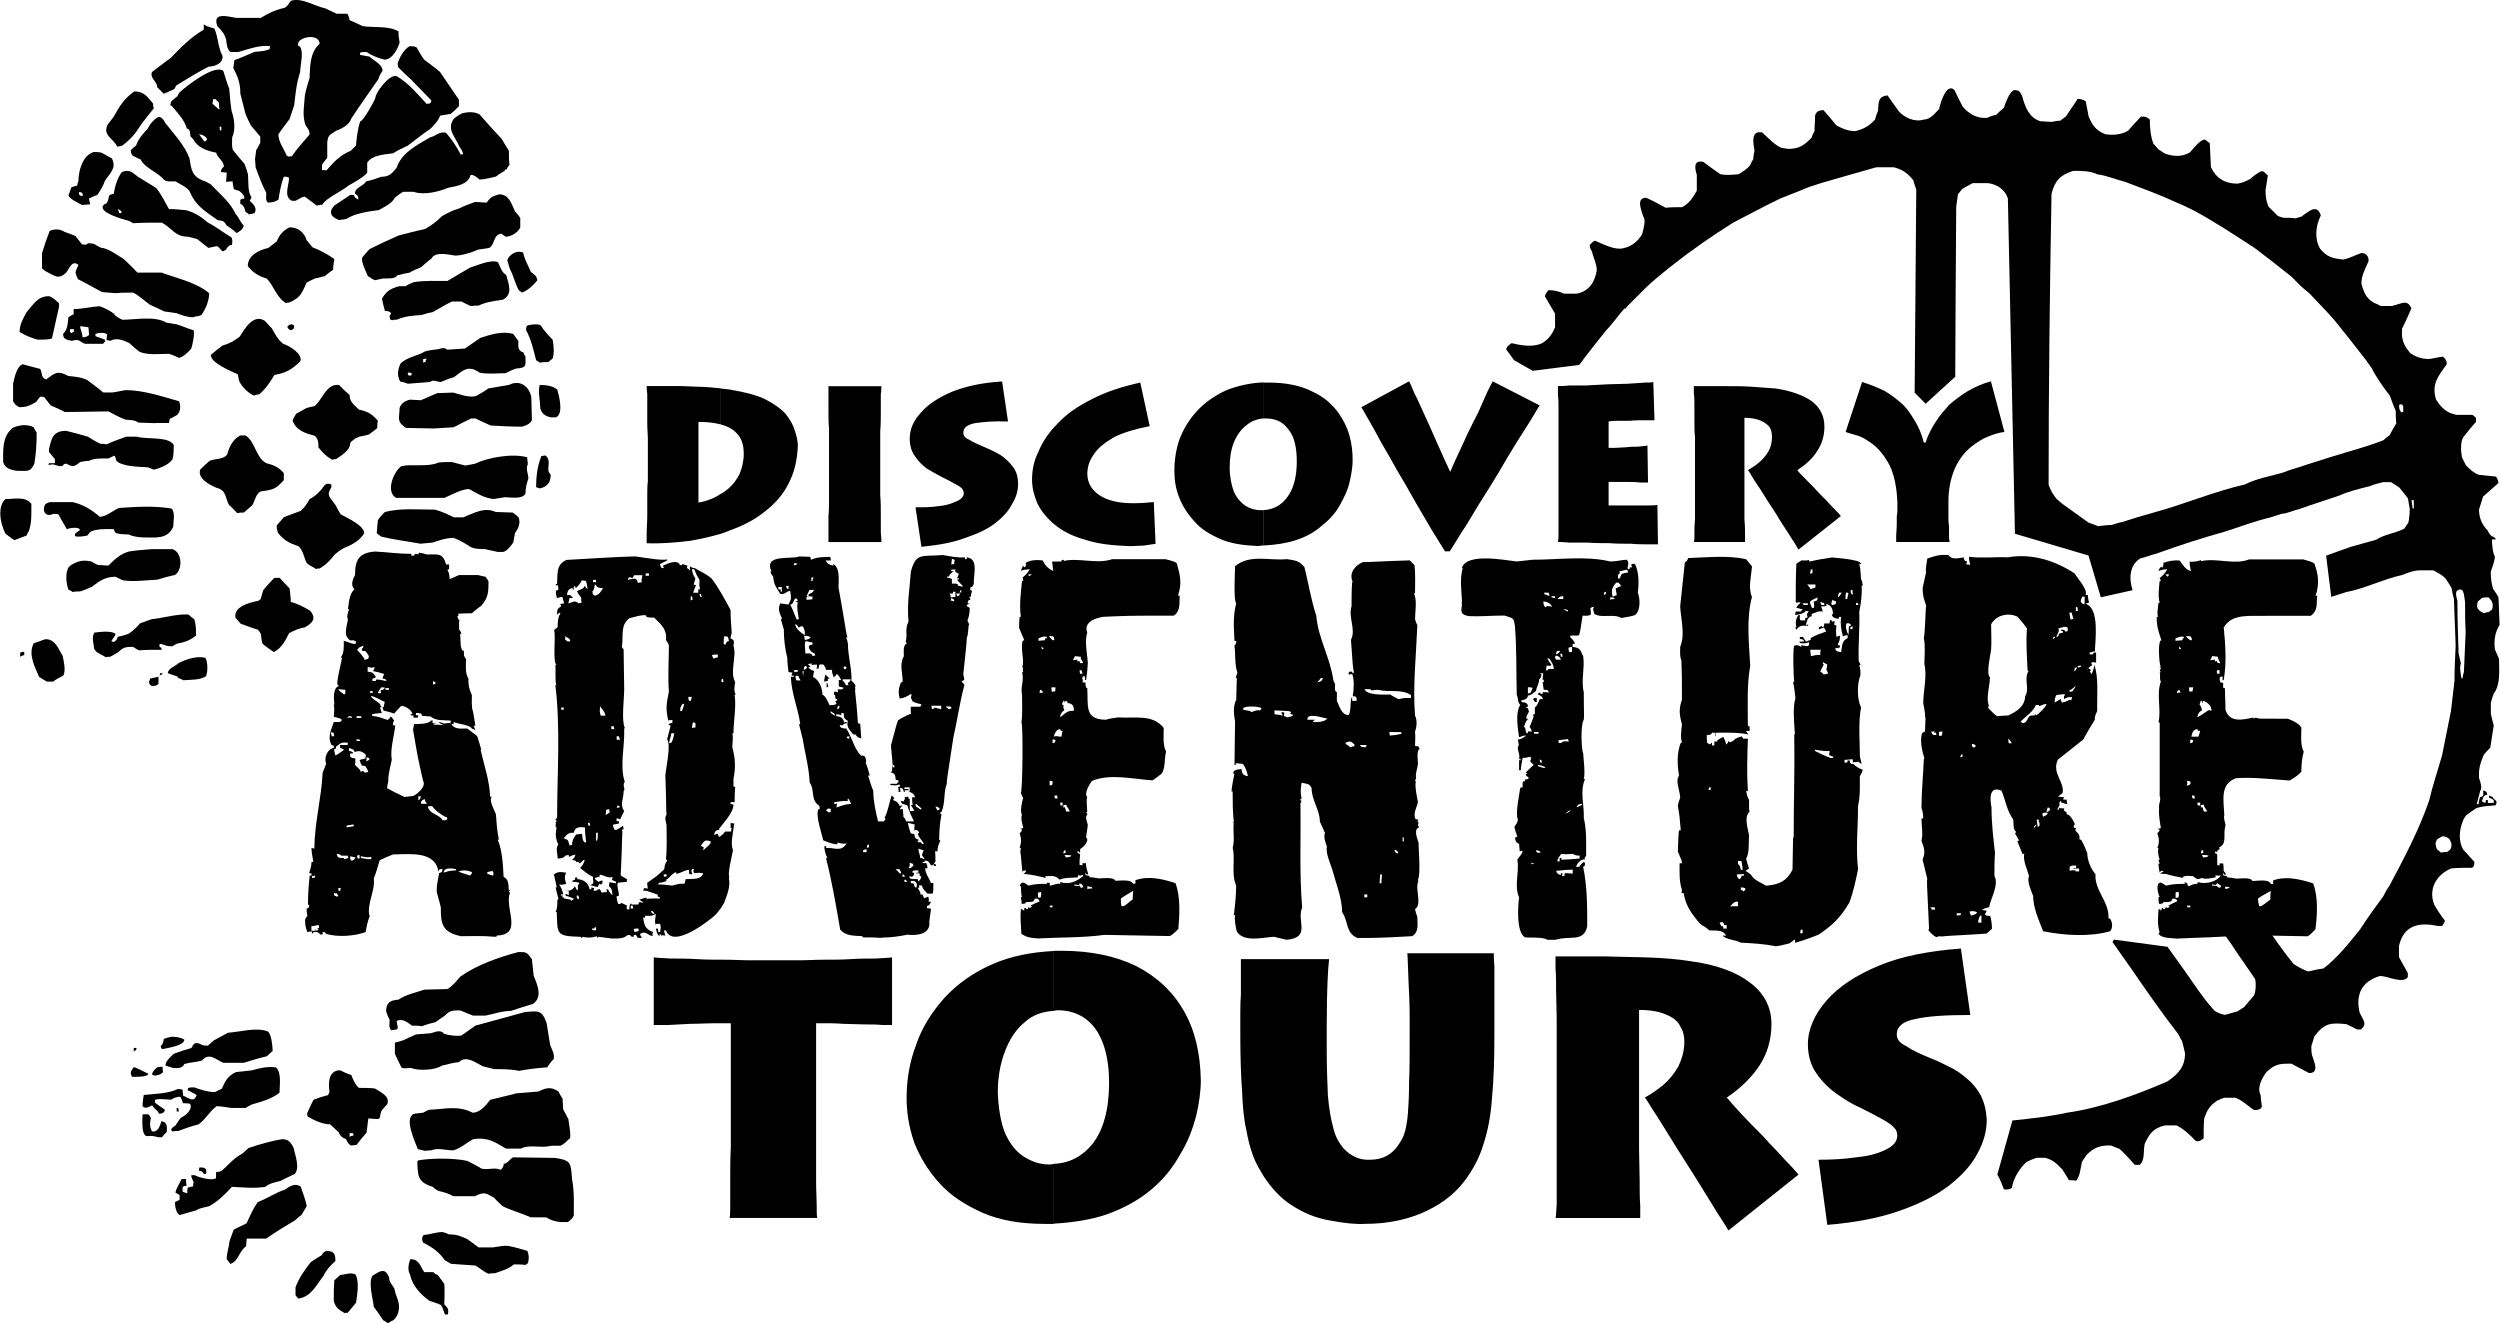 <?xml version="1.0" encoding="UTF-8"?>
<!DOCTYPE svg PUBLIC "-//W3C//DTD SVG 1.1//EN" "http://www.w3.org/Graphics/SVG/1.1/DTD/svg11.dtd">
<!-- Creator: CorelDRAW X6 -->
<svg xmlns="http://www.w3.org/2000/svg" xml:space="preserve" width="3.567in" height="1.888in" version="1.1" style="shape-rendering:geometricPrecision; text-rendering:geometricPrecision; image-rendering:optimizeQuality; fill-rule:evenodd; clip-rule:evenodd"
viewBox="0 0 38474 20369"
 xmlns:xlink="http://www.w3.org/1999/xlink">
 <defs>
  <style type="text/css">
   <![CDATA[
    .fil0 {fill:black}
   ]]>
  </style>
 </defs>
 <g id="Layer_x0020_1">
  <path class="fil0" d="M30859 18313c-9,0 -9,-9 -18,-9 -30,-77 -60,-156 -100,-224l232 -832c281,-30 567,-59 846,-121 516,-73 1059,-272 1539,-480 172,-118 272,-227 272,-435 -18,-63 -27,-127 -45,-181 -18,-36 -45,-81 -63,-118 -254,-326 -498,-679 -734,-1023 -94,-130 -184,-260 -275,-390l22 -36 825 110c76,106 151,211 226,315 163,227 308,462 498,670 54,36 109,54 163,63 63,-18 127,-36 190,-54 36,-18 63,-45 100,-63 54,-63 100,-118 154,-181 27,-54 36,-181 18,-254 -91,-136 -190,-272 -281,-407 -106,-171 -241,-342 -359,-499l42 -35 664 -13c25,37 51,73 79,104 136,208 290,426 444,616 63,45 154,91 226,118 82,-18 154,-36 235,-45 208,-154 399,-398 562,-598 118,-181 235,-344 362,-516 27,-54 54,-109 90,-154 226,-425 462,-869 616,-1322 54,-235 136,-471 199,-697 45,-226 91,-453 136,-679 18,-154 36,-308 54,-462 0,-181 9,-371 18,-543 -9,-245 -18,-480 -27,-724 -18,-54 -27,-109 -36,-163 -36,-54 -63,-109 -100,-154 -54,-54 -118,-82 -181,-118 -63,0 -136,0 -199,0 -100,0 -190,36 -281,72 -290,63 -570,208 -860,263l-231 74 -79 -634 2 -1c118,-45 254,-91 380,-136 127,-36 254,-72 389,-109 118,-81 299,-100 435,-172 18,-36 45,-63 63,-100 9,-63 18,-127 18,-199 -9,-54 -18,-109 -27,-163 -45,-63 -91,-118 -136,-172 -45,-27 -81,-54 -127,-81 -36,0 -81,0 -118,0 -72,18 -145,36 -208,63 -145,36 -335,82 -471,145 -208,72 -417,136 -616,208 -81,18 -199,72 -272,72 -54,18 -109,36 -163,54 -235,54 -471,145 -697,217 -353,100 -724,217 -1069,344 -81,18 -163,54 -244,72 -167,102 -177,315 -118,489l-489 109 -190 -643 -1132 -335 -109 -5171 0 8c-46,-135 -163,-216 -307,-234 -72,0 -154,0 -235,0 -54,27 -109,63 -163,91 -18,27 -45,54 -63,81 -9,63 -18,127 -27,190 -6,873 -12,1745 -15,2618l-455 416 -170 -170c8,-1047 17,-2087 25,-3126 -18,-54 -36,-100 -45,-145 -91,-109 -163,-163 -299,-199 -100,0 -181,0 -272,0 -290,81 -570,163 -851,244 -118,36 -226,72 -326,118 -100,36 -199,81 -299,118 -244,118 -480,245 -724,371 -335,208 -670,444 -978,688 -127,100 -245,199 -362,308 -100,100 -190,190 -290,290 -9,9 -18,18 -27,36 -9,0 -9,0 -18,0 -91,100 -181,235 -281,335 -134,172 -282,349 -415,534l-717 91 -288 -164c-36,-56 -79,-109 -119,-162 0,-45 45,-72 81,-100 145,36 317,63 453,9 109,-54 172,-145 217,-254 0,-72 0,-136 0,-208 -54,-91 -100,-172 -154,-263 0,-45 27,-63 54,-100 81,0 163,18 235,54 63,0 127,0 199,0 190,-36 281,-181 308,-362 0,-100 -54,-190 -72,-281 -18,-36 -36,-54 -36,-109 36,-27 45,-54 81,-63 127,54 299,145 426,118 136,-27 226,-100 299,-217 18,-63 63,-226 18,-272 -27,-91 -118,-290 45,-290 100,45 199,100 299,154 81,-9 163,-9 253,-9 109,-54 172,-154 227,-254 0,-81 0,-163 0,-244 -27,-82 -63,-235 100,-199 82,63 172,127 263,190 91,18 181,9 281,0 54,-36 136,-81 181,-145 9,-27 27,-63 45,-90 0,-45 9,-81 18,-127 -18,-109 -63,-317 118,-281 91,81 190,190 290,235 36,9 72,9 109,18 172,0 245,-54 362,-172 9,-36 27,-72 45,-100 0,-91 9,-163 9,-245 27,-72 63,-72 127,-81 72,81 136,154 199,235 100,54 163,81 281,91 136,-27 226,-82 317,-181 9,-45 27,-90 45,-136 9,-136 0,-217 145,-235 54,81 118,163 181,254 91,90 235,163 380,118 100,0 172,-100 235,-163 9,-63 109,-417 235,-290 36,81 81,163 127,254 91,109 226,190 380,172 36,-18 81,-36 136,-45 36,-36 72,-72 118,-109 27,-82 81,-235 154,-272 81,0 91,18 127,91 45,172 109,335 281,389 63,0 118,9 181,9 36,-9 81,-18 127,-18 27,-27 63,-45 91,-72 54,-91 118,-172 172,-263 45,0 90,9 127,36 18,81 27,154 45,235 63,145 109,208 254,272 127,18 245,9 353,-54 63,-72 127,-145 199,-217 72,0 81,0 136,45 0,127 9,245 54,371 27,27 54,63 81,91 36,18 63,45 100,63 127,45 254,54 380,-18 54,-54 154,-199 235,-199 18,18 45,36 72,54 9,118 9,245 18,371 81,172 217,254 407,254 72,-9 127,-36 199,-72 45,-45 90,-72 145,-109 18,-9 36,-9 54,-9 27,18 45,45 72,63 -9,72 -27,154 -36,226 0,100 9,163 45,254 45,45 100,100 145,145 27,9 54,18 81,27 63,0 127,0 190,9 27,-9 63,-18 91,-27 109,-73 235,-208 299,-18 -82,163 -100,362 -9,516 109,127 190,145 353,163 100,-18 190,-72 281,-100 72,0 118,54 109,127 -54,127 -109,217 -109,344 36,145 91,263 244,317 18,9 36,18 54,27 54,0 118,0 172,0 154,-36 235,-109 299,36 -45,109 -91,208 -145,317 0,36 0,72 0,109 18,118 54,172 127,263 91,63 181,91 290,91 72,-9 136,-27 208,-36 36,18 72,72 63,118 -136,190 -235,308 -163,543 81,127 163,208 317,235 81,0 154,0 244,0 18,18 36,27 54,45 0,18 0,36 0,63 -63,72 -127,145 -181,217 -63,63 -54,226 -36,326 18,36 36,81 63,127 54,54 118,118 199,145 81,9 172,18 263,27 18,36 36,54 36,100 -82,72 -154,136 -235,208 -18,63 -45,136 -63,199 0,127 45,235 136,326 9,27 27,54 54,81 18,9 45,18 63,36 0,0 0,9 0,18 -18,0 -36,0 -54,0 0,63 9,199 45,263 0,72 -45,172 -63,235 0,91 9,181 36,263 27,36 54,81 82,127 9,136 9,281 18,426 -72,118 -91,244 -72,380 18,45 45,100 63,145 0,172 27,389 -81,534 -18,45 -36,100 -45,145 0,54 0,109 0,163 9,54 27,118 45,181 -18,109 -36,226 -54,344 -36,36 -72,72 -100,109 -54,136 -82,208 -72,362 18,45 54,154 18,190 -18,72 -36,136 -54,208 9,0 18,0 27,0 9,-36 9,-81 27,-109 63,-9 45,-45 45,-100 36,0 63,27 63,63 -63,9 -63,45 -81,100 18,27 81,36 54,-9 9,-9 18,-9 36,-9 0,9 0,27 0,45 27,0 54,0 91,0 0,-18 0,-36 0,-45 -27,-18 -54,-27 -72,-36 0,-18 0,-27 0,-36 18,9 36,18 54,27 27,54 91,45 45,127 -100,9 -199,9 -299,45 -54,36 -100,72 -154,109 -18,27 -45,63 -54,100 -54,136 -63,299 9,426 54,63 118,127 172,190 0,36 0,72 -36,91 -109,0 -208,0 -317,9 -226,91 -362,317 -263,561 45,81 100,163 163,244 0,18 -27,63 -45,82 -18,0 -45,0 -64,0 -299,-63 -525,-9 -598,308 0,54 0,118 0,172 45,81 91,163 136,244 0,18 0,45 0,63 -73,109 -317,-18 -426,-18 -281,82 -380,281 -317,561 54,118 127,181 18,263 -18,0 -36,0 -54,0 -54,-27 -109,-54 -163,-81 -245,-27 -344,-18 -498,190 -18,54 -27,100 -45,145 0,45 0,91 9,136 27,100 127,281 -45,281 -90,-45 -181,-100 -272,-145 -172,0 -245,0 -380,127 -72,91 -154,245 -91,362 0,54 9,109 18,172 -18,45 -63,54 -118,54 -91,-54 -172,-145 -290,-190 -54,0 -118,0 -163,0 -45,9 -81,27 -118,45 -118,81 -154,145 -199,272 -9,100 -9,199 -9,308 -36,27 -81,63 -127,36 -82,-91 -181,-181 -290,-235 -63,0 -118,0 -181,0 -181,45 -235,127 -308,281 -27,100 9,262 -81,326 -27,0 -54,0 -72,0 -72,-82 -163,-181 -235,-245 -45,-18 -91,-36 -136,-54 -163,0 -254,27 -371,145 -27,36 -45,72 -73,109 -18,72 -27,226 -90,290 -36,-9 -72,-9 -109,-9 -36,-54 -63,-109 -100,-163 -90,-91 -136,-145 -263,-181 -45,0 -91,0 -136,0 -54,18 -100,36 -154,63 -109,100 -199,244 -226,398 -27,27 -72,27 -109,27zm6275 -10486c-9,-45 -9,-91 -18,-127 9,0 18,0 36,0 0,45 0,81 0,127 -9,0 -9,0 -18,0zm-172 -1476c-36,-45 -36,-63 -36,-118 9,-9 27,-9 45,-9 0,9 9,18 18,27 0,27 0,54 0,91 -9,0 -18,0 -27,9zm607 6773c-18,-18 -45,-36 -63,-54 -18,-72 -36,-81 9,-154 27,-18 54,-27 81,-45 91,18 109,36 136,118 0,72 -9,91 -72,127 -27,0 -63,0 -91,9zm661 -3685c-91,-45 -127,-81 -91,-181 18,-18 45,-36 63,-54 36,-9 72,-9 100,-9 54,54 82,100 54,190 -18,9 -36,18 -45,36 -27,0 -54,9 -81,18zm-344 1005c-9,-45 -36,-190 -9,-226 -9,-54 -27,-109 -36,-163 -9,-272 -18,-534 -18,-806 -9,-45 -36,-109 -9,-154 118,-82 109,91 127,172 0,154 0,308 9,462 -9,208 -18,408 -27,616 -9,27 -18,54 -18,91 -9,0 -9,0 -18,9zm-5596 -2345c-45,-18 -91,-36 -145,-54 -136,-100 -281,-199 -416,-299 -27,-27 -54,-45 -82,-72 -18,-27 -45,-63 -63,-91 -18,-36 -36,-72 -54,-118 0,-1494 18,-2988 45,-4482 54,-208 136,-290 335,-353 127,0 263,0 371,54 145,18 290,81 435,118 262,100 534,199 788,317 90,36 181,82 272,127 317,172 616,371 924,570 190,145 380,290 570,444 81,81 172,181 263,244 136,145 272,281 398,426 163,199 317,398 480,607 27,36 54,81 91,127 72,145 181,299 281,426 27,72 54,154 91,235 0,54 0,127 9,190 -36,63 -72,118 -100,181 -36,27 -72,54 -100,81 -254,100 -534,172 -797,254 -163,54 -326,100 -480,154 -91,27 -181,54 -272,91 -181,54 -408,90 -580,181 -480,109 -942,308 -1413,435 -163,45 -317,90 -480,145 -54,9 -109,27 -163,45 -72,0 -136,9 -208,18z"/>
  <path class="fil0" d="M5966 20369c-27,-18 -45,-36 -72,-45 -45,-72 -91,-136 -145,-208 -9,-109 -91,-380 -18,-480 118,-72 190,-127 254,27 0,72 45,109 81,172 9,45 18,81 36,127 54,118 54,272 -54,362 -27,9 -54,27 -81,45z"/>
  <path class="fil0" d="M6844 20233c-18,-45 -36,-118 -63,-145 -54,-27 -118,-45 -172,-63 -136,-91 -272,-245 -299,-398 -45,-81 -27,-163 0,-244 145,0 154,118 217,199 45,0 81,0 136,0 18,18 45,36 72,45 36,45 63,90 100,136 9,100 0,208 0,317 54,54 72,72 54,154 -18,0 -27,0 -45,0z"/>
  <path class="fil0" d="M5305 20215c-100,-54 -145,-90 -172,-190 0,-100 0,-208 9,-317 27,-27 63,-54 90,-81 81,-9 163,-45 235,-9 63,109 27,317 9,435 -45,54 -81,100 -127,154 -18,0 -36,0 -45,9z"/>
  <path class="fil0" d="M4589 19989c-18,-18 -36,-36 -45,-54 0,-36 0,-81 0,-118 54,-145 136,-262 235,-389 54,-36 109,-72 172,-109 9,-36 36,-45 63,-63 118,0 145,36 145,154 -81,72 -145,145 -181,226 -109,136 -190,326 -389,353z"/>
  <path class="fil0" d="M7514 19608c-63,-27 -127,-82 -199,-127 -127,-9 -254,-18 -380,-27 -36,-27 -63,-36 -91,-54 -90,-127 -190,-199 -335,-272 -18,-36 -27,-81 9,-118 109,-9 190,-45 290,-45 36,9 63,18 100,36 118,0 181,27 281,73 54,36 109,81 172,127 72,0 145,0 226,0 81,-9 163,-36 254,-18 91,18 181,45 272,72 27,63 27,118 9,190 -18,9 -27,18 -36,27 -63,-9 -118,-9 -181,-9 -81,72 -190,100 -290,136 -36,0 -63,0 -100,9z"/>
  <path class="fil0" d="M3539 19454c-18,-27 -36,-45 -54,-72 0,-91 36,-190 45,-281 18,-54 45,-118 63,-172 63,-36 154,-72 199,-100 54,-118 100,-226 172,-326 145,-54 272,-145 417,-190 72,-54 163,-109 245,-45 27,91 72,190 91,299 -27,45 -54,91 -81,136 -36,18 -63,54 -100,82 -154,91 -299,181 -444,281 -100,0 -199,0 -299,0 0,36 -9,81 -9,118 -109,72 -118,235 -244,272z"/>
  <path class="fil0" d="M8619 18811c-81,-9 -145,-27 -217,-72 -72,0 -154,0 -235,0 -145,-63 -308,-109 -435,-172 -45,-45 -91,-81 -127,-127 -127,-73 -154,-100 -299,-27 -109,0 -226,0 -335,0 -72,-45 -154,-63 -226,-81 -36,-18 -72,-45 -91,-64 -235,-72 -226,-172 -235,-389 9,-9 9,-9 18,-18 217,-36 543,-36 752,9 72,36 145,73 217,118 72,18 136,0 208,0 27,0 54,9 91,18 27,-27 45,-54 45,-91 54,0 100,-81 145,-100 217,0 435,9 643,9 254,36 244,81 263,326 36,181 27,380 27,561 -18,45 -54,72 -91,100 -45,0 -81,0 -118,0z"/>
  <path class="fil0" d="M2760 18703c-54,-27 -72,-136 -72,-199 18,-9 45,-18 72,-36 0,-18 0,-45 0,-72 -27,-18 -45,-27 -63,-36 9,-73 63,-136 91,-208 36,0 36,-9 72,0 0,36 0,63 9,100 -27,0 -45,9 -63,18 0,18 0,45 0,73 18,9 45,18 72,27 0,-36 0,-63 9,-90 27,-9 54,-9 81,-18 0,-18 0,-36 9,-63 -9,-27 -45,-81 -36,-109 18,0 36,0 54,0 54,36 281,91 326,45 0,-27 0,-64 0,-91 27,0 54,-9 81,-18 100,-81 181,-190 299,-254 45,-27 81,-63 118,-100 163,-54 344,-108 516,-136 100,0 136,45 181,136 18,100 100,299 18,398 -72,36 -154,73 -226,109 -63,18 -172,36 -226,90 -163,27 -353,9 -516,0 -100,109 -217,227 -353,299 -72,18 -145,27 -199,64 -91,27 -172,45 -254,72z"/>
  <path class="fil0" d="M3131 18069c-9,-18 -18,-27 -27,-36 -18,-9 -27,-9 -45,-9 0,-18 0,-45 9,-54 72,0 118,9 100,100 -9,0 -27,0 -36,0z"/>
  <path class="fil0" d="M6545 17716c-45,-9 -82,-18 -118,-27 -36,-100 -217,-471 -63,-543 45,-9 91,-9 145,-18 27,-18 54,-27 91,-45 244,-9 444,-72 670,45 118,0 208,-118 272,-199 136,-36 272,-63 407,-100 109,-9 217,-18 335,-27 109,-54 190,-82 308,0 18,36 36,72 63,109 0,54 9,109 9,163 27,54 54,100 81,154 9,91 36,190 27,290 -45,36 -91,100 -154,118 -45,0 -100,0 -136,0 -154,45 -326,-27 -471,45 -72,0 -145,0 -226,0 -172,-100 -281,-181 -507,-145 -100,54 -199,145 -308,172 -100,0 -244,-45 -335,0 -36,0 -63,0 -91,9z"/>
  <path class="fil0" d="M5404 17634c-45,-18 -63,-54 -82,-100 -54,-18 -91,-45 -109,-100 -45,-45 -91,-82 -136,-127 -118,0 -245,-63 -344,-118 -9,-18 -9,-45 -9,-54 36,-72 63,-145 100,-208 72,-27 154,-54 226,-72 0,-18 9,-27 18,-45 -18,-118 -27,-335 163,-335 54,27 109,54 172,72 27,72 63,154 118,199 81,0 163,0 244,9 81,54 244,118 190,244 -27,27 -63,63 -91,109 -9,27 -18,63 -18,91 -9,9 -18,18 -27,27 -54,0 -100,-9 -154,-9 -9,72 -18,145 -27,217 -54,63 -109,127 -154,190 -27,0 -54,9 -81,9zm-27 -136c0,-18 0,-36 0,-54 18,0 36,0 54,0 0,9 0,18 9,36 -18,0 -45,9 -63,18z"/>
  <path class="fil0" d="M2434 17507c-63,-18 -100,-27 -172,-18 -100,0 -72,-290 -72,-335 91,0 91,-18 127,54 -9,82 -27,118 18,208 9,0 27,0 45,0 63,-27 81,-100 100,-154 91,0 91,100 81,163 -27,27 -54,54 -72,81 -27,0 -36,0 -54,0z"/>
  <path class="fil0" d="M2651 17417c-54,-36 18,-72 45,-91 27,-45 54,-82 81,-118 72,-36 190,-127 145,-217 -45,-9 -81,-9 -109,-9 -9,-27 -27,-82 -45,-100 -45,0 -100,18 -136,45 -81,0 -163,-18 -244,0 -9,9 -9,27 -9,45 45,36 100,72 154,109 0,45 -45,63 -90,63 -18,-45 -36,-54 -72,-81 0,-9 0,-9 0,-18 -9,0 -18,0 -18,0 0,-36 -18,-18 -27,-27 -45,27 -100,54 -136,9 0,-54 9,-118 18,-172 163,-18 371,-18 525,-91 18,0 45,0 72,9 0,27 9,54 9,91 81,36 172,118 208,-9 -54,-27 -91,-54 -136,-72 0,-18 0,-27 9,-36 27,-9 54,-9 91,-9 100,36 208,73 317,73 36,-18 72,-36 109,-54 45,-109 90,-199 217,-254 72,-9 163,-18 244,-27 127,-36 235,-63 371,-45 90,81 54,281 54,389 -109,91 -290,145 -426,181 -27,18 -63,27 -91,54 -72,0 -145,0 -226,0 -72,-9 -154,-27 -226,-27 -109,81 -172,208 -281,281 -109,27 -208,63 -308,100 -36,0 -63,0 -91,9z"/>
  <path class="fil0" d="M2733 17109c-9,0 -9,0 -18,0 0,-18 0,-36 0,-54 45,0 18,27 36,54 -9,0 -18,0 -18,0z"/>
  <path class="fil0" d="M2027 16575c-27,-54 -27,-73 18,-136 0,-9 9,-9 27,-9 63,27 136,63 208,100 -18,54 -199,45 -254,45z"/>
  <path class="fil0" d="M2380 16557c-18,-9 -36,-9 -45,-18 9,-45 45,-81 81,-109 27,-9 54,-9 82,-9 0,27 0,54 9,82 -36,36 -63,45 -127,54z"/>
  <path class="fil0" d="M7985 16484c-127,-27 -263,-27 -389,-27 -54,-18 -118,-27 -172,-45 -109,-54 -254,-172 -362,-63 -90,9 -181,36 -263,54 -109,73 -362,82 -480,36 -45,0 -118,18 -145,-9 -36,-72 -72,-145 -100,-208 0,-54 0,-118 0,-172 45,-9 91,-27 127,-36 72,-36 136,-63 199,-91 72,-9 145,-9 226,-18 72,-18 145,-63 208,9 91,27 172,36 263,27 72,-54 145,-100 217,-154 254,-72 507,-136 761,-208 208,-18 263,-36 335,172 18,109 36,217 54,335 27,72 72,136 54,217 -36,36 -72,82 -100,127 -145,9 -290,27 -435,54z"/>
  <path class="fil0" d="M2661 16439c-45,-9 -81,-27 -118,-36 0,-72 72,-127 127,-181 91,-36 181,-63 272,-90 36,-72 54,-91 136,-63 27,27 81,27 118,27 27,-27 63,-54 91,-81 72,-36 145,-81 217,-118 172,-9 444,-91 616,-18 54,45 72,226 72,299 -27,27 -63,54 -91,82 -118,27 -235,63 -353,100 -109,0 -208,0 -317,0 -118,-54 -217,-163 -326,-36 -81,27 -181,27 -272,54 -27,72 -109,63 -172,63z"/>
  <path class="fil0" d="M2054 16185c0,-18 0,-36 0,-54 18,0 27,0 45,0 -9,45 -18,36 -45,54z"/>
  <path class="fil0" d="M2498 16149c-27,-9 -27,-36 -27,-54 27,0 45,-81 45,-100 36,-18 72,-27 118,-36 72,0 145,9 199,45 0,91 -254,127 -335,145z"/>
  <path class="fil0" d="M6020 15859c-45,-36 -27,-109 -27,-163 -27,-45 -36,-81 -54,-127 0,-136 63,-172 190,-181 118,-82 272,-109 398,-154 118,0 235,-9 353,-9 72,-36 145,-127 199,-190 254,-181 589,-299 896,-380 127,0 127,0 208,109 9,81 18,163 27,254 54,136 145,326 -9,435 -118,36 -235,72 -344,109 -136,0 -254,45 -389,72 -63,0 -127,0 -190,0 -72,-27 -136,-54 -199,-81 -109,0 -163,0 -235,81 -45,27 -90,63 -145,100 -72,18 -145,36 -208,63 -54,-9 -100,-9 -154,-9 -63,-45 -145,-118 -235,-72 0,45 27,90 9,127 -27,9 -63,9 -91,18z"/>
  <path class="fil0" d="M2335 10562c-54,-36 -54,-54 -27,-118 36,-9 81,-18 127,-27 0,36 0,72 0,109 -36,36 -45,27 -100,36z"/>
  <path class="fil0" d="M714 10490c-45,-27 -81,-45 -118,-72 -63,-154 -172,-344 -81,-516 63,-18 118,-45 181,-63 154,0 199,154 263,254 18,81 54,235 9,308 -54,27 -109,54 -154,91 -36,0 -63,0 -100,0z"/>
  <path class="fil0" d="M2815 10471c-27,-18 -54,-27 -82,-36 0,-9 0,-9 0,-18 -54,-18 -100,-36 -154,-54 0,-72 118,-109 163,-154 118,-63 290,-118 417,-82 36,81 36,199 9,281 -91,63 -235,54 -353,63z"/>
  <path class="fil0" d="M2452 10399c0,-9 9,-27 9,-36 18,0 27,0 45,9 -18,9 -36,18 -54,27z"/>
  <path class="fil0" d="M6917 10209c-81,-54 -154,-100 -226,-145 -72,-9 -145,-36 -208,-63 -27,-18 -45,-36 -63,-45 -154,0 -308,45 -407,-91 -82,0 -172,-9 -235,27 -127,-18 -245,-27 -362,-36 -81,-36 -45,-208 -27,-281 36,-72 91,-81 181,-54 118,81 263,90 407,127 27,18 63,45 91,63 118,27 226,27 344,72 27,0 63,0 100,0 36,-27 91,-45 136,-63 100,0 154,0 217,63 27,63 45,127 72,199 63,9 136,27 199,36 0,54 9,72 -18,109 -54,27 -100,45 -136,82 -27,0 -45,0 -63,0z"/>
  <path class="fil0" d="M1628 10118c-54,-27 -100,-54 -145,-81 -18,-18 -27,-36 -36,-45 -9,-82 -45,-172 0,-254 72,-9 254,-36 326,18 0,36 -54,81 -63,118 9,0 18,0 36,9 36,-18 54,-45 63,-81 54,-9 109,-27 163,-45 72,-45 127,-100 181,-163 63,-18 118,-45 181,-63 181,-18 371,-81 561,-72 27,27 63,54 91,72 27,81 27,163 27,254 -82,63 -163,100 -272,118 -36,9 -63,27 -91,45 -45,0 -81,0 -118,-18 -27,-9 -54,-18 -81,-18 0,18 0,27 0,45 27,9 27,18 36,45 -118,0 -235,0 -353,9 -36,-18 -63,-36 -91,-54 -118,0 -154,9 -226,81 -45,27 -90,54 -127,72 -27,0 -45,0 -63,9z"/>
  <path class="fil0" d="M306 10109c0,-27 0,-45 0,-63 27,-9 36,-18 63,-9 0,18 0,36 0,45 -27,9 -45,18 -63,27z"/>
  <path class="fil0" d="M4209 10037c-63,-45 -118,-81 -172,-127 -18,-54 -18,-100 -27,-154 -18,-27 -27,-45 -45,-63 -91,-27 -181,-63 -263,-91 -27,-27 -54,-63 -81,-91 -36,-172 208,-235 353,-263 9,-9 18,-18 36,-27 9,-54 27,-91 36,-136 54,-63 109,-127 172,-190 27,0 54,0 81,0 54,54 100,109 154,163 9,72 18,136 18,208 109,27 208,81 299,136 100,118 36,190 -81,254 -100,18 -154,45 -244,91 -54,109 -118,235 -235,290z"/>
  <path class="fil0" d="M6953 9448c-118,-36 -217,-136 -335,-163 -118,9 -235,63 -344,91 -245,0 -543,-18 -779,-81 -82,-36 -18,-163 18,-208 18,-54 36,-109 54,-163 45,-27 91,-45 145,-72 199,0 407,0 616,0 100,45 199,91 299,136 45,0 91,0 136,0 100,-45 190,-91 299,-136 91,0 190,0 290,0 36,9 72,18 118,27 18,27 36,45 45,72 0,154 0,245 -109,371 -45,36 -100,72 -145,118 -109,0 -208,9 -308,9z"/>
  <path class="fil0" d="M1112 9113c-18,-18 -45,-27 -63,-36 -36,-91 -54,-272 9,-353 9,-9 9,-9 18,-9l0 -9c118,-72 190,-91 326,-63 27,18 63,36 100,54 54,0 109,9 163,9 91,-91 181,-181 317,-217 118,-18 235,-27 353,-36 100,0 208,0 317,0 154,54 154,326 36,398 -90,18 -181,45 -272,72 -172,9 -371,36 -534,9 -36,-18 -72,-36 -109,-54 -163,0 -254,72 -362,154 -63,27 -118,54 -181,72 -36,0 -72,0 -118,9z"/>
  <path class="fil0" d="M4861 8760c-36,-27 -82,-45 -118,-72 -18,-9 -27,-27 -36,-36 -27,-73 -54,-190 -118,-245 -145,-45 -235,-100 -317,-208 -9,-36 -18,-72 -18,-109 36,-45 72,-81 109,-127 81,-36 172,-63 263,-100 54,-45 100,-118 136,-181 91,-45 172,-127 226,-208 9,-9 18,-18 36,-27 9,0 27,0 45,0 0,0 9,9 27,9 0,18 0,27 0,45 -81,127 -27,145 63,272 27,54 54,100 81,145 100,54 362,172 362,290 -63,109 -190,181 -308,226 -54,27 -100,63 -145,100 -63,81 -136,163 -235,217 -18,0 -36,0 -54,9z"/>
  <path class="fil0" d="M7659 8497c-63,-18 -136,-27 -199,-45 -72,0 -163,0 -226,-36 -81,-54 -163,-100 -254,-136 -118,0 -217,36 -326,72 -63,9 -127,9 -181,18 -199,-36 -417,-63 -607,-109 -27,-18 -54,-36 -72,-54 9,-63 9,-136 18,-199 27,-45 72,-91 109,-127 244,-63 516,-36 770,-36 100,27 199,72 290,118 45,0 91,0 145,0 163,-63 326,-163 498,-82 81,0 172,9 263,9 27,18 63,45 90,72 36,81 0,172 -54,244 -9,54 -18,100 -27,145 -36,54 -91,127 -154,145 -27,0 -54,0 -81,0z"/>
  <path class="fil0" d="M216 8316c-45,-36 -91,-63 -136,-100 -41,-76 -79,-199 -80,-312l0 -9c1,-85 23,-163 80,-213 145,0 299,-45 398,72 0,136 9,281 -36,417 -18,27 -27,45 -36,72 -63,27 -127,45 -190,72z"/>
  <path class="fil0" d="M2181 8271c-63,0 -154,-18 -208,-45 -45,0 -163,0 -199,-27 -18,-18 -18,-36 -27,-54 -127,0 -235,-9 -353,36 -18,18 -36,36 -54,63 -54,9 -136,27 -190,9 0,-18 0,-27 0,-36 18,-18 45,-36 72,-54 0,-9 0,-18 0,-18 -36,-36 -154,-18 -199,0 -45,-81 -90,-154 -127,-226 -27,-9 -54,-9 -81,-9 -127,63 -181,-63 -118,-154 18,-9 45,-18 63,-27 118,0 235,0 353,0 163,36 308,127 417,226 100,0 208,-100 299,-136 263,-18 543,-36 806,9 63,54 27,208 27,281 -91,199 -272,163 -480,163z"/>
  <path class="fil0" d="M3648 7900c-45,-45 -81,-90 -127,-127 -63,-109 -36,-226 -190,-263 -109,-45 -299,-145 -254,-281 45,-45 91,-91 145,-136 91,-36 217,-18 272,-100 27,-109 81,-226 199,-290 27,0 54,0 82,0 154,100 154,335 317,426 109,27 199,63 272,154 0,36 0,72 0,109 -127,136 -154,145 -353,172 -81,36 -91,154 -136,217 -36,27 -81,72 -127,109 -36,0 -63,0 -100,9z"/>
  <path class="fil0" d="M7596 7682c-154,-18 -244,-81 -380,-154 -118,0 -272,91 -380,136 -244,0 -498,0 -743,0 -163,-91 -45,-398 81,-489 181,-36 407,18 570,-54 63,-9 136,-9 208,-9 63,18 136,36 208,54 54,-9 100,-18 145,-27 208,-100 580,-163 806,-100 0,36 9,63 9,109 -36,63 9,154 9,217 -27,81 -45,154 -45,235 -54,91 -226,54 -317,54 -63,9 -118,18 -172,27z"/>
  <path class="fil0" d="M8302 7519c-27,-9 -36,-18 -54,-18 0,-163 18,-326 81,-480 18,0 36,-9 63,-9 82,63 36,154 45,235 9,27 27,45 36,63 0,109 -54,190 -172,208z"/>
  <path class="fil0" d="M270 7248c-100,-9 -199,-36 -226,-136 0,-181 -18,-389 145,-525 91,-45 235,-63 326,-9 9,27 27,54 45,81 0,154 -9,326 -36,480 -63,127 -90,109 -254,109z"/>
  <path class="fil0" d="M2362 7230c-36,-18 -63,-27 -91,-36 -118,-9 -417,-9 -489,-109 0,-18 -9,-54 -27,-72 -27,18 -63,27 -91,45 -100,0 -208,-9 -299,36 -45,0 -91,9 -136,18 -81,72 -118,81 -208,27 -18,0 -36,0 -45,9 -27,63 -136,0 -172,0 -18,0 -45,9 -63,9 0,-9 9,-18 9,-27 27,0 54,0 90,0 0,-27 0,-45 0,-63 -27,-36 -63,-72 -90,-109 0,-18 0,-36 0,-45 36,-154 54,-281 263,-281 109,27 217,54 335,90 54,36 118,72 190,109 27,0 63,0 100,9 91,-45 199,-81 299,-118 54,0 109,0 163,0 154,45 489,-9 570,127 0,63 0,145 -18,217 -45,81 -199,145 -290,163z"/>
  <path class="fil0" d="M5105 7076c-91,-54 -145,-109 -208,-190 0,-63 0,-136 -63,-181 -154,-36 -290,-91 -335,-235 18,-36 36,-72 54,-100 54,-27 109,-63 163,-91 36,-9 81,-18 118,-27 118,-81 181,-353 380,-326 54,54 109,109 163,154 0,109 72,154 145,226 136,27 208,72 290,172 -9,36 -9,72 -9,109 -36,36 -81,63 -127,100 -54,18 -109,27 -154,36 -36,18 -63,27 -82,45 -27,18 -45,36 -54,54 0,109 -136,190 -217,244 -18,0 -45,9 -63,9z"/>
  <path class="fil0" d="M6681 6596c-145,0 -290,-9 -435,-9 -154,-100 -100,-145 -100,-308 27,-72 81,-109 163,-127 54,0 109,9 163,9 81,-36 172,-72 254,-109 81,0 163,-9 244,-9 109,27 235,81 353,54 63,-36 127,-72 190,-118 109,-18 217,-36 317,-54 181,-91 317,36 344,190 0,118 9,235 9,353 -27,54 -81,81 -154,100 -163,0 -317,-9 -480,-18 -81,-36 -163,-72 -235,-109 -18,0 -45,0 -63,0 -72,36 -154,72 -217,109 -27,9 -36,18 -54,27 -100,9 -199,9 -299,18z"/>
  <path class="fil0" d="M2389 6514c-90,0 -181,-9 -263,-9 -63,-45 -118,-36 -199,-45 -91,-36 -181,-81 -263,-127 -226,0 -444,9 -670,9 -72,-36 -145,-72 -217,-100 -36,-45 -63,-82 -100,-127 -18,-9 -45,-9 -63,-9 -18,27 -45,54 -63,81 -91,54 -145,81 -254,81 -63,-27 -63,-36 -100,-90 0,-91 0,-181 0,-272 18,-82 54,-263 145,-299 91,27 181,45 272,72 36,63 9,136 91,163 136,-100 172,-145 344,-54 100,9 199,18 290,63 81,63 163,118 245,190 54,0 100,0 145,0 72,-9 136,-27 199,-36 272,0 571,100 824,172 27,72 27,145 -27,208 -36,18 -72,45 -118,63 0,18 -9,36 -9,63 -63,0 -136,0 -208,0z"/>
  <path class="fil0" d="M8474 6424c-91,-18 -145,-63 -163,-145 0,-118 -36,-235 -9,-353 90,0 199,9 272,72 27,90 100,371 -18,426 -27,0 -54,0 -81,0z"/>
  <path class="fil0" d="M3901 6089c-91,-45 -172,-127 -217,-208 -18,-45 -18,-81 -27,-118 -91,-45 -417,-172 -417,-299 63,-54 118,-100 181,-145 100,-27 181,-72 263,-136 72,-109 208,-362 389,-244 36,36 63,72 109,118 45,81 91,172 172,235 109,36 308,163 263,272 -136,127 -208,172 -398,208 -63,109 -136,217 -235,299 -27,0 -54,9 -81,18z"/>
  <path class="fil0" d="M6274 5908c-36,-18 -81,-27 -118,-36 -54,-82 -36,-199 9,-281 109,-100 254,-109 371,-181 63,-18 136,-27 208,-36 63,-18 91,-27 136,9 91,-9 181,-9 272,-18 82,-54 154,-109 235,-163 163,-54 344,-109 507,-63 27,36 54,72 81,109 0,91 -18,145 82,181 0,18 9,36 27,54 0,136 27,181 -145,190 -54,18 -109,45 -163,72 -118,0 -281,18 -398,-9 -172,-118 -244,-45 -398,72 -72,18 -136,45 -199,72 -54,0 -118,-45 -163,0 -118,9 -235,18 -344,27zm235 -326c0,-18 0,-36 0,-54 18,0 36,-9 54,-9 -9,18 -18,36 -18,54 -9,0 -18,0 -36,9zm-217 199c-9,-9 -18,-9 -18,-9 0,-18 0,-27 0,-36 18,0 36,0 63,9 -9,9 -9,18 -9,36 -18,0 -27,0 -36,0z"/>
  <path class="fil0" d="M8302 5582c-18,-18 -36,-27 -54,-36 -36,-145 -81,-335 -154,-462 0,-91 18,-72 109,-90 100,0 109,-9 154,72 45,54 90,109 145,163 18,81 27,217 0,290 -27,18 -45,36 -63,54 -45,0 -91,0 -136,9z"/>
  <path class="fil0" d="M2751 5509c-54,-27 -100,-45 -154,-63 -127,0 -344,27 -462,-36 -54,-45 -100,-81 -145,-127 -91,-45 -199,-91 -299,-36 -18,-9 -36,-9 -54,-9 0,-27 0,-63 9,-90 -45,-36 -127,-27 -181,-9 0,9 0,27 0,36 54,18 100,36 145,54 0,9 0,18 9,27 -18,9 -27,18 -36,36 -100,0 -190,0 -281,0 -91,-36 -81,-82 -199,-45 -91,-18 -136,-27 -136,-109 72,-63 72,-172 81,-254 27,-18 54,-36 81,-45 0,-27 0,-54 0,-81 118,0 272,-36 398,-45 81,27 163,72 226,118 0,27 100,82 127,91 199,0 498,-63 679,45 54,9 109,18 163,27 81,27 163,63 254,90 18,63 -18,226 -36,281 -45,54 -118,127 -190,145zm-1657 -380c-27,-18 -27,-36 -18,-63 18,0 27,0 54,0 0,9 0,18 9,36 -18,9 -36,18 -45,27zm172 63c0,-63 -36,-118 -36,-172 45,9 81,9 127,18 0,36 9,72 9,118 -27,27 -63,36 -100,36z"/>
  <path class="fil0" d="M578 5229c-100,-27 -190,-63 -281,-118 0,-118 54,-208 109,-308 100,-109 163,-244 344,-244 63,18 109,72 154,109 0,18 0,36 0,54 -36,163 -72,326 -109,489 -54,18 -154,18 -217,18z"/>
  <path class="fil0" d="M4472 5084c-27,-9 -45,-27 -54,-54 36,-54 127,-54 100,27 -9,9 -27,18 -45,27z"/>
  <path class="fil0" d="M6029 4930c-18,-9 -27,-9 -27,-18 -9,-18 -9,-36 -9,-54 54,-45 -9,-72 -72,-72 -18,-63 -36,-127 -45,-190 63,-109 127,-154 263,-190 27,0 63,0 100,0 36,-27 81,-45 127,-63 172,-27 344,-18 516,-18 118,-73 235,-136 353,-208 100,-27 308,-127 426,-82 36,72 54,154 127,199 36,136 109,299 -54,380 -127,18 -263,36 -371,90 -36,0 -81,0 -118,9 -54,-27 -100,-45 -145,-72 -54,0 -100,0 -145,0 -100,45 -199,109 -299,163 -54,9 -118,27 -172,45 -127,9 -263,18 -380,72 -27,0 -54,0 -72,9z"/>
  <path class="fil0" d="M2959 4884c-72,0 -181,-36 -244,-63 -63,-9 -136,-18 -190,-27 -72,-36 -154,-72 -217,-100 -91,-63 -172,-145 -263,-190 -91,0 -181,0 -272,9 -72,-9 -145,-9 -208,-18 -127,-72 -254,-136 -371,-199 -18,-36 -27,-63 -36,-100 9,-45 27,-81 45,-118 -100,-82 -136,54 -190,118 -118,118 -181,45 -326,-27 -18,-18 -27,-27 -45,-36 0,-82 0,-163 0,-235 36,-118 72,-226 118,-344 91,-36 163,-27 235,18 54,18 109,36 163,63 27,36 63,81 100,127 45,0 63,18 91,-18 27,0 54,0 91,9 36,18 72,45 118,63 100,0 263,127 344,172 72,72 145,136 208,208 127,0 254,0 371,0 244,90 543,154 734,317 0,118 -54,244 -118,335 -18,9 -27,9 -45,18 -27,0 -63,9 -91,18z"/>
  <path class="fil0" d="M4399 4667c-145,-82 -190,-272 -299,-380 -127,-36 -208,-90 -290,-190 0,-163 163,-245 317,-281 36,-27 81,-63 127,-100 45,-100 91,-163 199,-217 136,0 226,82 263,199 27,27 54,72 91,109 118,45 235,109 335,181 -9,45 -18,109 -18,163 -45,36 -91,63 -127,100 -54,9 -100,27 -154,36 -45,18 -91,45 -127,63 -72,154 -91,235 -272,308 -18,0 -27,0 -45,9z"/>
  <path class="fil0" d="M8030 4504c-18,-18 -45,-27 -54,-45 -54,-100 -72,-208 -127,-308 -18,-45 -27,-91 -45,-145 27,-81 136,-163 245,-118 18,109 81,199 118,299 54,36 91,63 100,127 -54,72 -145,154 -235,190z"/>
  <path class="fil0" d="M5767 4314c-45,-18 -72,-45 -109,-63 -36,-91 -91,-181 -91,-281 36,-45 81,-100 118,-136 145,-73 299,-145 444,-208 136,-36 272,-72 407,-100 100,-54 181,-118 263,-199 81,-45 163,-91 263,-118 72,-36 163,-72 245,-100 63,0 118,9 181,9 63,-91 81,-91 190,-127 154,0 190,145 245,263 27,27 54,63 81,100 0,45 0,91 0,145 -27,72 -136,145 -226,145 -27,-18 -45,-36 -63,-45 -127,0 -100,172 -190,217 -54,9 -118,18 -172,27 -100,45 -245,91 -353,91 -118,-18 -308,-63 -362,45 -63,45 -109,91 -163,136 -63,27 -118,45 -172,81 -63,9 -136,27 -199,45 -9,54 -154,45 -208,45 -45,9 -91,18 -127,27z"/>
  <path class="fil0" d="M3430 3870c-45,-18 -54,-72 -100,-81 -45,9 -91,18 -127,27 -54,-45 -118,-91 -172,-136 -45,-9 -90,-27 -136,-36 -208,0 -245,-127 -407,-217 -145,0 -299,0 -444,9 -27,-18 -45,-27 -63,-36 -72,-18 -516,-136 -380,-254 72,-18 54,-100 82,-145 18,-9 36,-9 63,-18 18,-109 54,-245 127,-335 109,-45 154,0 244,72 91,54 190,118 281,172 81,100 136,217 199,326 90,0 172,9 263,18 136,36 244,109 335,190 127,63 235,154 362,226 18,36 18,72 9,118 -45,0 -81,45 -90,72 -18,9 -27,18 -45,27zm-1603 -589c0,-18 -9,-45 -18,-63 27,9 72,36 54,63 -18,0 -27,0 -36,0z"/>
  <path class="fil0" d="M3639 3589c-45,-45 -100,-81 -154,-118 -45,-72 -54,-72 -136,-81 -208,-145 -344,-226 -435,-444 -36,-63 -145,-109 -217,-154 -63,0 -136,9 -181,-27 -81,-109 -299,-181 -353,-308 -100,-54 -154,-45 -154,-145 27,-27 54,-54 81,-72 45,-118 100,-172 181,-263 9,-18 27,-45 36,-63 100,-118 154,-172 235,-18 136,172 299,344 371,543 27,172 36,290 244,353 27,18 54,27 82,45 127,136 308,281 380,453 54,54 72,127 127,181 0,54 -63,91 -109,118z"/>
  <path class="fil0" d="M5223 3390c-127,-45 -181,-118 -81,-226 81,-54 163,-109 244,-163 9,0 36,0 54,0 18,45 36,54 72,72 0,-45 -9,-72 -54,-90 0,-100 136,-118 172,-190 81,-18 163,-45 235,-72 127,0 163,-54 235,-136 72,-226 299,-344 516,-471 91,-18 127,-91 244,-72 81,91 172,226 226,335 9,0 27,0 36,0 0,-45 -27,-81 -54,-118 -63,-154 -199,-263 -91,-426 36,-36 81,-63 136,-91 82,-18 181,-27 263,18 109,127 226,254 344,380 27,54 72,118 109,181 0,72 0,145 9,217 -18,18 -36,45 -45,72 -18,0 -18,0 -27,0 0,0 0,9 0,18 -45,27 -91,54 -136,90 -91,18 -163,45 -254,45 -45,-36 -81,-72 -136,-72 -36,145 -199,172 -344,199 -154,63 -371,118 -534,63 -54,0 -109,0 -163,0 -45,27 -81,54 -127,91 -45,91 -154,136 -245,190 -154,18 -380,54 -498,136 -36,9 -81,9 -109,18z"/>
  <path class="fil0" d="M3829 3300c-18,-18 -36,-27 -54,-36 -9,-45 -27,-109 -81,-127 0,-27 0,-45 0,-63 18,-9 45,-18 63,-18 9,-45 -54,-100 -81,-118 -36,-9 -54,-18 -81,-27 -9,-36 -18,-81 -18,-118 -36,0 -63,0 -100,9 0,-54 9,-100 9,-145 -27,0 -63,-9 -90,-9 0,-36 18,-63 45,-81 0,-91 -100,-136 -118,-217 -145,-27 -290,-81 -353,-208 -18,-18 -36,-36 -45,-45 0,-36 0,-118 -54,-118 -36,-136 -145,-244 -235,-353 -9,0 -9,0 -18,0 0,-81 36,-81 109,-145 9,-18 18,-45 36,-63 100,-91 534,-435 670,-326 27,91 54,181 91,272 9,118 18,226 36,344 45,127 63,290 9,407 0,63 -9,127 9,190 54,72 118,145 181,217 18,45 36,100 54,163 9,109 -9,263 54,353 -9,18 -18,36 -27,54 63,54 118,118 72,190 -27,9 -54,9 -81,18zm-471 -1621c-36,-36 -63,-54 -91,-81 0,-27 9,-45 9,-72 9,0 27,0 36,0 18,18 36,36 54,54 0,27 0,63 9,100 -9,0 -18,0 -18,0zm27 335c-9,-27 -9,-45 -9,-63 9,0 18,0 27,0 0,18 0,36 0,54 -9,0 -18,0 -18,9zm-244 163c-27,-36 -54,-72 -81,-109 72,0 181,81 81,109z"/>
  <path class="fil0" d="M4870 3164c-63,-45 -118,-91 -181,-136 -54,0 -100,45 -145,63 -27,0 -36,0 -54,0 -136,-63 -45,-235 -45,-353 -27,-18 -45,-18 -81,-18 -45,118 -63,235 -82,353 -54,36 -100,45 -163,45 -45,-36 -18,-109 -27,-154 -27,-54 -54,-109 -72,-154 -36,-82 -63,-163 -90,-235 0,-45 -9,-91 -9,-127 9,-45 9,-91 18,-136 18,-36 45,-72 63,-118 0,-27 0,-63 0,-91 -54,-63 -100,-118 -145,-172 -27,-54 -54,-109 -81,-172 -27,-109 -54,-208 -81,-317 0,-163 -36,-254 -109,-398 9,-36 9,-72 18,-118 100,-36 199,-81 308,-127 72,-9 172,-9 235,-45 0,-18 0,-27 9,-45 -163,-18 -335,45 -489,91 -36,0 -81,0 -127,0 -54,-54 -54,-118 -63,-190 -27,-91 -72,-145 -136,-208 -81,-226 163,-145 290,-127 127,0 244,0 380,0 118,-72 208,-118 362,-154 45,-18 72,-72 100,-109 163,-54 362,81 534,118 54,27 109,54 172,81 45,0 109,0 163,0 18,27 27,63 36,100 63,27 127,54 199,91 181,27 398,-9 552,81 0,63 9,118 18,172 -27,90 -109,263 -235,263 -100,-27 -199,-63 -272,-118 -36,0 -63,0 -100,9 0,18 -9,0 0,36 45,9 91,18 145,27 63,63 199,118 199,217 -27,45 -54,81 -63,127 -136,199 -281,398 -417,607 -27,91 -136,154 -235,190 -100,72 -118,54 -136,172 0,81 0,163 0,244 -27,36 -54,63 -81,109 0,27 0,54 0,82 27,0 45,0 72,0 100,-118 208,-235 371,-299 27,-27 54,-54 81,-81 9,-127 27,-254 63,-371 45,0 208,-290 235,-362 0,-82 217,-371 326,-335 190,109 326,281 462,426 54,0 72,-9 72,-54 -109,-109 -208,-217 -308,-317 -72,-63 -136,-127 -199,-190 -9,-18 -9,-45 -9,-63 27,-91 91,-208 181,-263 36,0 81,0 109,18 36,63 72,127 118,190 81,63 163,118 244,190 91,136 190,281 290,426 0,36 0,63 0,100 -45,45 -81,82 -127,118 -54,9 -109,18 -163,27 -27,81 -81,127 -145,199 -118,81 -235,172 -353,263 -81,36 -154,72 -226,118 -136,18 -326,27 -398,145 0,45 0,100 0,154 -72,82 -199,145 -290,199 -109,91 -344,190 -398,290 -36,9 -63,9 -91,18zm-426 -752c-18,-9 -27,-9 -36,-18 -45,-109 -127,-208 -127,-326 54,-82 118,-163 172,-235 27,-72 45,-145 72,-217 18,-172 36,-344 91,-507 0,-109 63,-317 -9,-398 -9,0 -18,0 -18,0 -63,-136 326,-217 326,-36 -154,136 -145,353 -154,525 -27,91 -54,172 -72,263 -9,163 -45,308 9,462 36,54 63,81 63,145 -54,63 -109,127 -163,190 -36,45 -72,91 -109,145 -18,0 -36,0 -45,9z"/>
  <path class="fil0" d="M1257 3155c-45,-27 -190,-91 -208,-145 18,-45 27,-82 45,-127 27,-9 54,-18 91,-27 0,-27 9,-45 18,-72 0,-136 54,-389 235,-444 36,0 72,0 118,9 54,27 109,63 163,91 72,154 -27,217 -109,344 -27,81 -72,154 -118,217 -45,18 -91,36 -127,54 9,36 9,63 18,91 -45,0 -81,9 -127,9zm-9 -136c-18,-9 -27,-18 -36,-27 0,-9 0,-27 0,-36 45,0 54,18 63,54 -9,0 -18,0 -27,9z"/>
  <path class="fil0" d="M1800 2258c-54,-127 -235,-172 -145,-344 27,-36 54,-72 91,-118 91,-163 154,-272 317,-389 154,0 208,91 290,190 0,27 0,45 9,72 -81,100 -163,199 -235,308 -54,91 -163,208 -263,272 -18,0 -36,0 -63,9z"/>
  <path class="fil0" d="M2516 1443c-36,-36 -72,-72 -100,-100 0,-91 -118,-136 -81,-235 100,-72 199,-154 290,-217 154,-163 308,-317 507,-435 0,-27 0,-63 0,-81 18,9 27,18 45,27 36,9 72,27 118,36 63,145 54,290 127,426 0,118 -109,154 -217,163 -163,82 -335,190 -498,290 -9,18 -18,36 -27,54 -54,27 -109,45 -163,72z"/>
  <path class="fil0" d="M9968 7275l0 0 0 -417c0,-18 0,-54 0,-118 0,-54 -9,-127 -9,-208 0,-82 0,-163 0,-245 0,-82 0,-154 0,-217 -9,-63 -9,-109 -9,-127 208,0 389,0 543,0 154,9 290,9 417,18 63,9 127,9 181,18l0 552 -9 0c-109,-27 -217,-36 -335,-36l0 0 0 1241c72,-9 154,-36 235,-72 36,-18 72,-36 109,-63l0 616c-154,45 -317,81 -480,109 -226,27 -444,45 -661,36 0,-36 0,-91 0,-163 0,-72 9,-163 9,-263 0,-91 0,-190 0,-281 0,-100 0,-181 9,-245 0,-72 0,-118 0,-136zm7788 453l0 0 27 643c-54,9 -118,18 -181,27 -63,0 -136,9 -208,9 -281,-9 -507,-36 -697,-100 -199,-54 -353,-136 -471,-235 -118,-100 -208,-208 -263,-326 -54,-127 -81,-244 -81,-362 0,-145 27,-290 100,-435 63,-154 163,-299 299,-435 136,-145 308,-263 525,-371 208,-109 453,-190 742,-254l145 670c-226,45 -407,100 -552,172 -136,81 -245,163 -308,263 -72,100 -100,199 -100,299 0,136 64,245 181,326 118,81 290,127 516,127 136,0 245,-9 326,-18zm-3577 688l0 0 -91 -607c127,0 245,0 353,-18 109,-9 199,-36 272,-72 72,-27 118,-72 118,-127 0,-27 -9,-45 -27,-72 -18,-18 -54,-45 -109,-72 -45,-27 -118,-63 -208,-109 -72,-36 -145,-81 -226,-127 -72,-54 -136,-118 -181,-190 -54,-73 -81,-163 -81,-272 0,-136 54,-272 172,-398 109,-127 272,-235 489,-326 208,-82 462,-136 761,-154l91 616c-227,-9 -398,9 -516,27 -118,27 -172,72 -172,145 0,45 27,82 91,109 54,36 136,72 245,118 45,18 100,45 154,72 54,27 118,63 163,109 54,45 100,100 136,154 36,63 54,136 54,226 0,100 -27,208 -91,308 -54,109 -145,208 -263,299 -118,91 -272,163 -462,226 -190,72 -407,109 -670,136l0 0zm-634 -1458l0 0 0 362c0,91 0,190 0,299 9,100 9,208 9,317 0,100 0,190 0,263 9,81 9,127 9,145l-815 0c0,-27 0,-81 0,-154 0,-72 0,-154 0,-244 9,-91 9,-181 9,-272 0,-82 0,-163 0,-226 0,-63 0,-109 0,-127l0 -362c0,-18 0,-54 0,-127 0,-63 0,-145 0,-235 -9,-91 -9,-181 -9,-281 0,-91 0,-172 0,-244 0,-63 0,-109 0,-127l815 0c0,18 0,63 -9,127 0,72 0,154 0,254 0,100 0,199 -9,317 0,109 0,217 0,317l0 0zm5895 -1069l0 552c-100,9 -190,45 -263,109 -82,63 -145,154 -190,263 -45,118 -63,244 -63,380 0,145 27,272 63,371 45,100 100,163 172,217 72,45 154,72 235,72l0 0c18,0 36,0 45,0l0 543c-27,0 -54,9 -81,9l0 0c-217,-9 -417,-36 -580,-109 -163,-72 -299,-154 -398,-272 -109,-118 -181,-235 -235,-371 -54,-136 -72,-272 -72,-408 0,-172 27,-335 81,-489 63,-163 154,-308 272,-435 118,-127 272,-235 453,-317 163,-63 353,-109 561,-118l0 0zm-8349 91c54,9 100,9 145,18 217,36 398,81 534,145 136,72 244,145 317,226 72,91 118,172 145,263 27,81 45,163 45,226 -9,226 -54,417 -145,589 -81,163 -208,308 -362,426 -154,127 -335,217 -534,290 -45,18 -91,36 -145,54l0 -616c45,-18 81,-54 118,-81 72,-63 127,-136 172,-226 36,-91 63,-190 63,-308 0,-145 -36,-244 -109,-317 -54,-63 -145,-109 -245,-136l0 -552zm18917 2363l0 0 -824 0c0,-18 0,-54 0,-100 0,-45 9,-100 9,-154 0,-54 0,-100 0,-145 9,-36 9,-63 9,-81l0 -136c-9,-217 -45,-407 -118,-561 -81,-154 -181,-281 -308,-362 -63,-45 -127,-81 -190,-100 -63,-18 -127,-36 -181,-54l254 -770c118,36 226,81 344,136 109,63 199,136 290,217 63,63 118,145 172,235 63,100 109,208 145,344l27 0c36,-118 91,-217 154,-317 63,-100 136,-181 208,-263 82,-72 181,-145 281,-208 109,-63 226,-118 362,-154l208 779c-81,9 -163,36 -254,72 -91,36 -172,91 -254,154 -100,81 -190,190 -254,335 -63,145 -100,317 -100,507l0 208c0,18 0,36 0,81 0,36 9,72 9,118 0,54 0,91 0,136 0,36 9,63 9,81zm-3160 -1911l0 0 0 878c0,27 0,81 0,154 0,72 0,154 0,254 0,91 0,190 0,281 9,91 9,172 9,235 0,63 0,100 0,109l-788 0c9,-18 9,-54 9,-118 0,-63 0,-145 9,-226 0,-91 0,-172 0,-263 0,-82 0,-163 0,-217 0,-63 0,-109 0,-127l0 -543c0,-27 0,-72 0,-127 -9,-63 -9,-136 -9,-217 0,-82 0,-163 0,-244 0,-81 0,-154 -9,-208 0,-54 0,-91 0,-109 154,0 308,0 462,0 154,0 299,0 426,9 136,9 262,18 371,27 245,36 435,109 561,199 127,100 190,226 190,389 0,136 -36,263 -109,371 -63,109 -172,208 -308,299 27,36 72,81 136,145 63,63 136,136 208,217 72,72 145,145 199,208 63,63 109,109 127,136l-652 516c-18,-27 -45,-82 -100,-163 -54,-81 -109,-172 -181,-281 -63,-109 -136,-217 -208,-326 -63,-109 -127,-199 -181,-281 -54,-81 -81,-145 -109,-172 63,-36 118,-72 172,-118 54,-45 109,-109 145,-172 36,-63 54,-136 54,-217 0,-54 -9,-109 -36,-154 -27,-36 -72,-72 -136,-100 -63,-27 -145,-45 -254,-45l0 0zm-1340 1340l0 0 9 607c-27,0 -72,0 -145,0 -81,0 -172,0 -272,-9 -109,0 -217,0 -335,-9 -109,0 -226,0 -335,-9 -100,0 -199,0 -281,0 -81,-9 -136,-9 -172,-9 9,-36 9,-91 9,-163 0,-72 0,-145 0,-235 0,-82 0,-172 0,-254 0,-82 0,-154 0,-208 0,-63 0,-100 0,-118l0 -453c0,-9 0,-45 0,-109 0,-63 0,-145 0,-226 0,-91 0,-181 0,-263 0,-91 0,-172 -9,-235 0,-72 0,-118 0,-136 36,0 100,0 172,-9 81,0 172,0 272,0 100,-9 208,-9 317,-18 109,0 217,-9 317,-9 100,-9 181,-9 254,-18 72,0 118,0 136,-9l18 589c-36,0 -81,0 -154,0 -72,0 -145,0 -226,9 -81,0 -145,0 -208,0 -63,0 -100,9 -118,9l0 407c18,0 54,0 100,0 45,0 109,-9 172,-9 63,-9 118,-9 181,-9 54,-9 109,-9 145,-18l9 570c-27,0 -63,0 -127,0 -54,-9 -118,-9 -181,-9 -72,0 -136,0 -190,0 -54,0 -91,0 -109,0l0 362c18,0 63,0 127,0 63,0 136,0 217,0 81,0 163,0 226,0 81,0 136,0 181,-9l0 0zm-2535 -1902l0 0 724 371c-27,36 -63,100 -127,208 -63,100 -145,226 -235,371 -91,145 -181,299 -281,471 -100,163 -199,326 -299,480 -100,163 -181,308 -263,426 -81,127 -136,226 -181,290l-72 0c-54,-91 -127,-199 -208,-335 -81,-136 -163,-281 -254,-435 -90,-163 -181,-317 -272,-471 -91,-163 -172,-308 -254,-444 -72,-136 -136,-254 -190,-344 -54,-91 -90,-163 -109,-190l733 -398c18,27 45,91 81,181 45,81 90,190 145,308 54,118 109,235 163,362 54,118 100,226 145,326 45,100 81,172 100,217 18,-45 54,-127 100,-226 45,-100 100,-208 154,-335 63,-127 118,-245 181,-362 54,-127 100,-226 136,-308 45,-91 73,-145 82,-163l0 0zm-3532 2526l0 -543c154,-9 272,-72 362,-190 100,-127 154,-308 154,-561 0,-208 -36,-380 -127,-489 -81,-118 -199,-172 -353,-172 -9,0 -27,0 -36,0l0 -552c27,0 54,0 81,0 272,0 498,45 688,145 199,91 344,235 444,408 109,181 163,389 163,643 0,100 -18,208 -45,326 -27,127 -81,235 -145,353 -63,118 -154,226 -272,317 -109,100 -244,181 -417,235 -136,45 -308,72 -498,81l0 0z"/>
  <path class="fil0" d="M16216 14637l0 924c-172,9 -326,63 -444,172 -136,109 -235,263 -308,453 -72,190 -109,398 -109,625 9,254 45,462 109,625 72,163 163,281 281,362 127,81 253,127 398,127l0 0c18,0 45,0 72,-9l0 924c-45,0 -90,0 -136,0l0 0c-371,0 -688,-54 -960,-172 -263,-118 -489,-262 -661,-453 -172,-190 -299,-398 -389,-625 -81,-236 -118,-462 -118,-688 0,-281 45,-552 145,-815 91,-272 244,-507 435,-724 199,-217 453,-398 751,-525 272,-118 580,-181 933,-199zm-3640 4111l0 0 -1349 0c9,-45 9,-118 9,-217 0,-118 0,-245 0,-389 0,-154 0,-308 9,-480 0,-163 0,-326 0,-480l0 -1431c-63,0 -145,0 -263,0 -109,0 -226,9 -353,9 -127,9 -235,9 -344,18 -100,0 -181,0 -226,0l0 -1041c54,9 145,9 263,18 118,0 253,0 398,9 145,9 290,9 435,9 145,0 263,9 353,9 100,0 154,0 172,0l480 0c18,0 81,0 172,0 100,0 208,-9 344,-9 136,0 272,0 417,-9 136,-9 263,-9 380,-9 118,-9 199,-9 254,-18l0 1041c-18,0 -72,0 -154,0 -81,-9 -172,-9 -281,-9 -109,0 -217,-9 -326,-9 -109,-9 -199,-9 -281,-9 -72,0 -118,0 -127,0l0 1521c0,145 0,299 0,462 0,154 0,308 0,453 0,145 9,263 9,362 0,100 0,172 9,199l0 0zm15548 109l0 0 -136 -1005c199,0 389,-9 570,-36 190,-18 335,-54 462,-118 118,-54 181,-127 181,-217 0,-36 -9,-82 -45,-118 -27,-36 -91,-82 -172,-127 -81,-45 -199,-109 -344,-181 -127,-54 -245,-127 -371,-217 -118,-81 -226,-190 -308,-308 -91,-127 -136,-281 -136,-453 0,-235 100,-462 290,-679 181,-208 453,-389 806,-534 344,-145 770,-226 1259,-263l145 1023c-380,0 -661,18 -851,63 -190,36 -281,118 -281,235 0,73 45,136 145,181 91,63 226,127 407,199 72,27 163,73 253,118 100,45 190,109 272,181 91,73 163,163 217,263 54,109 82,226 91,371 0,172 -45,344 -145,525 -91,172 -236,335 -435,489 -199,154 -453,281 -761,389 -308,109 -679,181 -1114,217zm-2898 -3314l0 0 0 1476c0,45 0,127 0,254 0,118 0,262 0,417 0,163 9,317 9,471 0,154 0,290 9,398 0,100 0,172 0,190l-1304 0c9,-27 9,-100 18,-208 0,-109 0,-235 0,-380 0,-145 0,-290 0,-435 0,-145 0,-272 0,-371 0,-109 0,-172 0,-199l0 -923c0,-36 0,-109 0,-208 0,-100 0,-226 0,-362 0,-136 -9,-272 -9,-407 0,-136 0,-254 -9,-344 0,-100 0,-163 0,-190 254,0 516,0 761,0 253,9 489,9 706,18 226,9 426,27 598,54 417,54 724,172 933,335 217,163 326,380 326,634 0,235 -63,453 -181,634 -118,181 -290,353 -507,498 45,54 118,136 217,244 100,109 217,227 344,353 118,136 235,244 335,362 100,100 172,181 208,227l-1078 860c-27,-45 -81,-136 -172,-272 -81,-136 -181,-290 -290,-471 -118,-181 -226,-362 -344,-543 -109,-181 -208,-335 -299,-480 -91,-136 -145,-236 -181,-281 100,-54 190,-118 290,-199 91,-81 163,-172 226,-281 54,-118 91,-235 91,-380 0,-91 -18,-163 -63,-235 -36,-81 -109,-136 -217,-181 -100,-45 -235,-72 -417,-72l0 0zm-4808 199l0 0 0 380c0,299 9,552 18,743 18,199 45,362 81,489 27,127 82,227 154,317 118,127 253,190 417,181 190,0 344,-81 444,-244 36,-54 72,-118 91,-190 18,-72 36,-163 45,-281 9,-118 18,-281 18,-480 9,-199 9,-462 9,-779l0 -217c0,-199 -9,-390 -18,-561 -9,-181 -9,-326 -18,-426l1331 0c0,36 0,109 9,208 0,100 0,226 0,362 0,136 0,281 0,425l0 272c0,353 -9,670 -36,951 -18,272 -63,516 -136,733 -63,208 -172,407 -308,580 -163,208 -389,362 -643,471 -263,109 -552,163 -860,163 -145,9 -317,-9 -507,-45 -190,-27 -380,-91 -561,-199 -181,-100 -344,-254 -489,-471 -64,-100 -127,-208 -172,-326 -45,-118 -81,-254 -109,-417 -36,-154 -54,-353 -63,-589 -18,-235 -27,-525 -27,-869l0 -308c0,-91 0,-190 9,-299 0,-118 0,-227 0,-335 0,-100 0,-172 0,-217l1358 0c-18,145 -36,471 -36,978l0 0zm-4202 3097l0 -924c245,-9 444,-118 598,-308 163,-208 254,-525 254,-942 0,-353 -72,-634 -208,-824 -136,-190 -335,-290 -589,-290 -18,0 -36,9 -54,9l0 -924c45,0 81,0 127,0 444,0 824,81 1141,235 317,163 561,389 733,688 172,299 254,652 262,1069 0,172 -27,362 -72,552 -54,199 -127,398 -245,588 -109,199 -253,380 -435,534 -190,163 -417,290 -688,389 -235,81 -516,127 -824,145z"/>
  <g id="_104933728">
   <path class="fil0" d="M27327 14565c-181,-36 -353,-45 -534,-54 -81,-45 -226,-45 -281,-109 9,0 27,0 54,0 -54,-100 -172,-72 -263,-81 -36,-45 -90,-63 -136,-100 -127,-145 -226,-281 -254,-471 -18,0 -27,-9 -36,-9 9,-18 9,-36 9,-45 -45,-127 -36,-281 -36,-407 9,0 27,0 36,0 0,-36 0,-36 -63,-181 9,-253 9,-253 18,-326 9,0 18,0 27,0 -18,-217 -18,-217 -45,-380 9,-45 18,-82 36,-118 0,-109 -81,-263 -18,-344 -27,-172 -36,-344 27,-507 0,0 9,0 18,0 -27,-100 -9,-181 0,-281 -36,-145 -54,-226 0,-380 0,-371 0,-371 -9,-607 -27,-63 -18,-136 -18,-208 81,-190 9,-426 0,-625 27,-226 45,-453 72,-679 36,-9 36,-36 54,-63 290,-9 607,-45 888,18 27,36 63,72 91,109 -9,145 -63,335 0,471 -91,344 -45,715 -27,1059 -54,308 -36,616 -36,924 9,9 18,9 27,9 0,27 0,45 0,72 -18,0 -36,0 -54,0 9,18 18,36 36,54 -172,-36 -335,-27 -507,-27 0,54 0,54 -9,54 0,-18 0,-36 0,-54 -18,0 -27,0 -45,0 -9,36 -54,36 -81,36 0,36 0,81 9,127 18,0 27,9 45,18 9,-18 9,-18 27,-27 0,18 0,36 0,45 9,0 18,0 36,-9 0,-18 0,-36 0,-54 18,0 27,0 45,0 0,-9 0,-18 0,-18 27,-18 54,-36 91,-54 27,45 36,72 45,118 18,-9 27,-27 36,-54 9,9 9,9 18,18 36,0 63,-27 91,-54 36,-18 63,-27 100,-36 0,9 9,18 18,36 18,0 45,0 72,0 -9,290 -18,534 0,806 -9,0 -18,0 -27,0 9,45 18,91 45,136 0,154 0,154 9,181 -91,81 -27,254 -9,362 -9,109 9,272 -45,362 9,45 27,100 45,154 -18,9 -36,18 -54,36 27,9 54,36 81,54 54,91 145,118 235,172 208,-18 317,-72 407,-245 0,-163 9,-326 9,-489 0,0 0,-9 9,-9 0,-525 18,-1060 9,-1576 0,-9 9,-18 9,-18 -9,-163 -36,-398 9,-552 -9,-81 -18,-163 -36,-244 9,0 9,-9 18,-9 -9,-18 -27,-507 0,-552 54,-18 73,0 109,18 0,-9 0,-18 0,-27 54,9 136,45 118,-45 -54,18 -91,27 -145,9 0,-9 0,-9 0,-18 18,0 36,0 63,0 0,-9 0,-18 0,-27 -18,-9 -45,-9 -63,-18 0,-9 9,-27 9,-27 9,0 27,0 45,0 9,18 27,45 45,72 18,-9 45,-18 72,-27 0,-9 0,-18 0,-27 72,-45 154,-72 235,-100 -9,-36 -9,-36 -36,-63 -18,9 -45,18 -72,27 0,-9 0,-27 0,-36 18,0 36,-9 45,-18 0,9 0,18 0,18 9,0 18,0 27,0 9,-18 9,-36 9,-54 27,0 54,0 81,0 0,-18 9,-36 9,-54 9,0 18,9 27,9 0,9 0,9 0,18 18,0 27,-9 45,-9 0,18 -9,36 -9,54 9,9 27,9 36,18 -9,54 -9,109 0,172 18,-9 36,-18 54,-18 0,54 -9,91 -36,136 9,9 27,9 36,18 0,9 0,18 0,18 -18,18 -18,18 -73,18 0,54 54,54 91,63 18,-109 9,-172 100,-217 0,-18 0,-27 0,-45 -27,0 -27,0 -72,18 -27,-82 -45,-217 -27,-299 -18,0 -27,0 -36,0 0,9 0,18 0,27 -54,0 -100,-18 -109,-63 9,0 9,-9 18,-9 0,-72 -27,-145 -109,-154 9,9 9,18 9,27 -27,9 -54,9 -82,9 9,27 18,54 27,81 -54,-18 -118,18 -172,36 0,9 0,18 0,36 -63,0 -81,100 -91,136 9,0 18,-9 36,-9 0,9 0,9 0,18 -90,0 -136,-9 -181,63 -9,-9 -9,-27 -18,-36 9,0 9,-9 18,-9 -18,-63 -9,-118 27,-181 9,0 18,0 27,0 0,36 -9,54 9,81 27,0 45,0 73,0 0,-9 0,-18 0,-36 9,0 27,-9 36,-9 -9,-45 -18,-54 18,-91 -18,-9 -18,-9 -45,-9 -36,45 -109,54 -163,63 0,-18 0,-36 9,-54 27,0 54,0 90,0 -9,0 -9,0 -9,-9 9,-9 18,-18 36,-18 -81,-27 -81,-27 -109,-27 18,-54 54,-54 63,-91 -18,0 -45,9 -63,9 -9,-9 -9,-18 -9,-18 0,-190 0,-389 9,-580 18,-18 54,-36 81,-54 27,0 91,9 109,-9 0,9 9,18 18,27 109,-27 226,-45 344,-63 36,9 444,27 444,100 -9,0 -18,0 -27,0 18,82 18,82 27,235 18,36 18,36 27,100 -9,0 -18,0 -18,0 9,127 -9,272 -36,398 9,254 -18,507 -9,761 9,18 18,36 27,54 0,9 -9,9 -18,9 18,72 18,72 18,154 -54,136 -54,371 9,498 -45,244 -18,507 -18,752 9,36 18,81 27,118 -36,-18 -36,-18 -45,-36 -27,9 -63,9 -91,9 0,-18 0,-27 0,-45 -45,0 -81,9 -127,9 0,18 0,27 0,45 9,0 27,0 45,-9 0,-9 0,-18 0,-27 9,0 18,0 36,0 0,36 0,36 27,54 0,0 18,0 27,0 45,45 81,63 145,91 -9,36 -9,36 -45,100 0,145 9,299 -27,453 0,308 -36,661 0,978 -36,172 -72,353 -136,516 -136,226 -253,344 -471,489 -199,82 -281,100 -362,127 0,-18 0,-36 0,-54 -36,18 -54,45 -90,63 -145,36 -145,36 -217,45zm380 -199c0,-18 0,-36 9,-54 9,0 18,0 27,0 0,18 0,36 0,54 -9,0 -27,0 -36,0zm-1186 -72c0,-18 0,-27 0,-36 -9,0 -18,0 -27,0 -27,-45 -27,-45 -27,-54 18,-9 27,-9 45,-9 18,18 18,18 27,45 9,0 27,0 36,0 0,18 0,36 0,54 -18,0 -36,0 -54,0zm109 -344c45,-45 54,-72 118,-72 0,27 0,45 0,72 -45,0 -82,0 -118,0zm199 -226c-9,-9 -9,-18 -18,-27 -9,0 -9,0 -18,9 0,-18 0,-36 0,-45 36,0 45,0 72,18 -9,27 -9,27 -36,45zm-63 -190c-18,-18 -36,-45 -36,-72 45,-9 63,0 109,-9 0,9 0,18 0,27 -9,0 -18,0 -36,0 0,36 -18,45 -36,54zm27 -145c-9,-27 -9,-45 -18,-63 -9,-9 -18,-18 -27,-27 0,-9 0,-27 0,-45 9,0 36,0 54,0 18,100 18,100 18,136 -9,0 -18,0 -27,0zm-471 -1223c-9,-9 -18,-9 -27,-9 0,-18 9,-27 9,-36 9,0 18,0 27,0 0,9 0,27 -9,45zm1847 -498c-27,-18 -63,-18 -235,-109 0,-9 0,-18 0,-18 54,9 163,27 226,18 0,18 -9,45 -9,63 18,9 36,18 63,27 0,0 0,9 0,18 -18,0 -36,0 -45,0zm-100 -1286c-18,-18 -36,-36 -54,-45 18,-36 36,-72 54,-109 -18,-18 -18,-18 -9,-36 18,9 36,27 63,36 -9,72 -9,72 -18,81 18,18 27,36 27,63 -18,0 -36,9 -63,9zm-199 -281c0,-36 -9,-63 -9,-100 54,0 109,0 163,0 -9,27 -9,54 -9,82 -45,-9 -100,9 -145,18zm579 -326c-27,-54 -54,-127 -27,-181 9,0 18,0 36,0 9,9 27,18 36,27 -9,9 -27,18 -36,18 -9,36 0,63 -9,136zm36 -91c-9,-9 -9,-18 -9,-27 9,-9 27,-9 36,-18 0,18 0,36 0,45 -9,0 -18,0 -27,0zm-598 -326c-9,-36 -36,-63 -27,-100 36,-27 72,-45 118,-63 -9,18 -9,27 -9,45 -18,9 -36,18 -54,18 9,72 9,72 0,100 -9,0 -18,0 -27,0zm-127 -45c-9,-9 -9,-18 -18,-27 27,0 54,0 81,0 0,9 0,18 0,27 -27,0 -45,0 -63,0zm272 0c-9,-18 -9,-27 -18,-45 18,0 36,9 63,18 0,9 0,18 0,27 -18,0 -27,0 -45,0zm172 0c-36,-9 -9,-54 0,-81 9,9 27,18 54,27 0,45 -9,45 -54,54zm362 0c0,-9 0,-27 0,-36 9,0 18,9 27,9 9,9 9,18 9,27 -9,0 -27,0 -36,0zm-163 -91c0,-45 0,-63 9,-100 18,0 27,0 36,9 -9,27 -9,54 -18,91 -9,0 -18,0 -27,0zm-118 -27c9,-27 9,-54 18,-72 9,0 27,0 45,0 -36,54 -36,54 -63,72zm217 -45c-18,-27 -18,-27 -18,-72 9,0 18,9 27,9 0,18 0,36 9,63 -9,0 -18,0 -18,0zm-634 -81c-18,-27 -36,-54 -54,-72 45,0 81,0 127,0 0,9 0,27 0,45 -27,9 -45,18 -72,27zm-9 -235c0,-27 9,-45 9,-63 9,0 18,-9 27,-9 0,18 0,36 0,63 -9,0 -27,0 -36,9z"/>
   <path class="fil0" d="M19793 14465c-63,-18 -127,-27 -181,-45 -181,9 -471,91 -579,-82 -18,-81 -36,-163 -27,-253 -9,0 -9,0 -18,0 18,-136 36,-308 36,-453 -81,-190 -9,-398 -54,-580 36,-127 0,-263 18,-389 -18,0 -18,0 -18,-9 9,0 9,0 18,0 -18,-154 -18,-308 -18,-471 -9,0 -18,0 -18,0 9,-100 27,-181 45,-272 -9,0 -9,0 -18,0 0,-72 72,-63 127,-72 9,72 27,100 100,109 -18,-73 -36,-136 -81,-190 -36,0 -72,-9 -109,-9 0,9 0,18 0,27 -9,0 -9,0 -18,0 0,-217 9,-444 9,-670 -18,-109 -36,-226 18,-335 0,-109 9,-226 9,-335 -9,0 -9,0 -18,0 9,-27 18,-54 27,-81 -45,-127 -27,-281 -45,-417 27,-36 27,-36 27,-72 -9,0 -18,0 -27,0 -9,-199 -27,-380 27,-579 -45,-36 -18,-498 -18,-571 226,-190 525,-81 797,-109 127,18 199,27 272,127 63,254 100,498 181,743 27,344 217,652 263,996 9,18 18,36 27,63 0,36 -18,100 27,118 0,36 0,90 0,136 45,91 72,217 181,217 45,-54 18,-272 54,-272 0,18 0,36 0,54 63,0 63,0 72,-9 -9,-54 -9,-63 -63,-63 18,-100 27,-254 -9,-344 -27,9 -27,9 -54,9 0,-9 0,-18 0,-27 9,-9 18,-18 27,-18 9,0 18,0 27,9 0,0 9,9 9,18 9,0 9,-9 18,-9 -18,-109 -18,-109 -45,-507 81,-154 -45,-344 9,-516 0,-127 0,-244 9,-371l9 0c-63,-145 36,-254 154,-308 136,0 154,-9 724,-27 18,18 45,45 72,72 18,136 9,290 9,435 -9,0 -9,0 -18,0 54,100 18,299 18,398 9,27 18,63 36,91 -18,453 -72,942 -36,1395 36,63 27,172 0,245 9,81 0,145 0,217 18,9 36,9 54,9 0,18 9,27 18,36 -54,36 -27,181 -27,235 -9,81 -45,154 -27,226 -9,9 -18,27 -18,36 0,0 9,9 18,9 -36,27 27,317 27,317 -18,81 -81,181 -36,263 18,0 27,9 45,9 -9,9 -9,18 -18,27 9,0 9,9 18,9 0,18 -9,45 -9,63 18,0 18,0 18,18 -91,27 -27,172 -9,235 0,100 36,498 -9,570 0,9 0,18 9,18 -63,118 63,362 -54,435 9,36 18,81 36,118 0,118 27,235 -81,299 -516,27 -516,27 -842,27 -181,-72 -136,-253 -235,-398 0,-208 -100,-462 -154,-661 -36,-109 -100,-244 -81,-353 -9,-18 -63,-163 -27,-199 -27,-63 -54,-118 -81,-181 0,-181 -127,-326 -127,-516 -36,-72 -72,-63 -154,-81 -18,100 -18,154 0,245 -9,0 -9,9 -18,9 0,9 0,9 0,18 9,0 9,0 18,9 -9,9 -9,27 -18,36 9,534 -18,1077 27,1603 -91,217 145,462 -245,498zm1204 -652c0,-18 0,-27 0,-45 9,0 27,0 45,0 0,18 0,27 0,45 -18,0 -27,0 -45,0zm235 -217c0,-45 9,-91 9,-136 9,0 18,0 27,0 0,45 -9,91 -9,136 -9,0 -18,0 -27,0zm263 -462c-27,-18 -27,-27 -36,-54 36,0 54,27 63,54 -9,0 -18,0 -27,0zm91 -181c0,-18 0,-45 0,-63 9,0 9,0 18,0 0,18 0,45 0,63 -9,0 -9,0 -18,0zm-570 -1449c-36,0 -63,-9 -81,-18 0,-9 0,-9 0,-18 36,0 63,0 100,0 -9,18 -18,27 -18,36zm-235 0c-27,-27 -45,-36 -72,-54 0,-9 0,-18 0,-18 72,-27 72,-27 136,27 0,9 0,18 0,27 -18,0 -36,9 -63,18zm607 -181c0,-27 0,-27 -9,-54 54,0 118,0 181,0 9,18 9,18 9,27 -81,18 -81,18 -181,27zm-1168 -208c-9,0 -9,-9 -18,-9 9,-9 27,-18 36,-27 -36,0 -81,0 -118,0 -9,-118 235,-27 308,-18 -54,54 -127,54 -208,54zm-408 -72c-18,-9 -36,-18 -54,-18 0,-18 9,-36 9,-54 -18,-9 -27,-9 -45,-9 0,9 0,9 0,18 9,9 18,27 18,36 -45,-9 -63,-18 -118,-18 -9,-9 -9,-9 -9,-63 217,9 217,9 245,18 9,9 9,9 9,18 0,9 -9,9 -18,18 18,0 36,9 54,18 -27,27 -54,27 -91,36zm-552 -81c-18,-18 -18,-18 -127,-36 0,-9 0,-18 0,-27 45,-36 226,-27 281,0 -9,27 -9,27 -27,36 -45,-9 -81,9 -127,27zm2264 -199c-45,-27 -91,-45 -127,-72 -72,0 -362,18 -398,-82 27,0 63,0 91,0 9,9 9,9 9,18 36,0 72,-9 109,-9 172,45 353,-18 507,81 0,18 0,36 0,45 -109,0 -109,0 -190,18zm-1250 -263c18,-18 36,-36 54,-63 9,0 18,0 27,0 0,45 -45,63 -81,63z"/>
   <path class="fil0" d="M23814 14465c-72,-45 -254,-27 -344,-36 -136,-81 -109,-471 -91,-616 -81,-181 9,-398 -27,-580 27,-45 81,-91 81,-136 -18,0 -27,0 -45,9 0,-45 -9,-81 -9,-118 -54,-18 -54,-45 -63,-91 9,-9 18,-9 36,-18 -18,-54 -36,-100 -45,-154 45,-63 45,-63 54,-109 -45,-91 27,-408 36,-489 9,0 27,-9 36,-9 0,-81 0,-81 9,-91 9,0 18,0 27,0 0,-9 0,-18 0,-27 18,0 36,-9 54,-9 0,-9 0,-18 0,-27 -18,-9 -18,-9 -45,-36 9,-9 18,-18 27,-18 -9,-9 -18,-18 -27,-18 45,-36 81,-81 127,-118 -27,-27 -54,-36 -54,-72 0,-9 9,-9 18,-18 -9,-9 -9,-27 -18,-36 -72,18 -72,18 -118,18 -9,72 -27,127 -27,190 -9,0 -18,0 -27,0 0,-54 0,-109 0,-154 36,0 36,0 27,-9 -9,-9 -18,-9 -27,-9 18,-72 -27,-127 -18,-190 27,-18 0,-81 0,-109 54,-9 82,-27 127,-63 -45,0 -63,9 -109,27 -18,-136 -63,-371 18,-498 -45,-45 -27,-100 -54,-154 -9,-353 0,-697 -27,-1050 -18,-145 -27,-127 -163,-172 -181,0 -380,18 -552,9 -127,-27 -118,-63 -100,-190 -9,-9 -9,-9 0,-36 -9,-163 -36,-353 9,-507 -9,-9 -9,-18 -9,-18 90,-226 661,-109 842,-90 81,-9 163,-18 244,-27 389,0 824,-63 1195,27 100,0 190,-27 254,-27 54,54 0,100 18,145 9,0 18,0 27,0 0,-9 0,-18 0,-27 9,0 27,0 36,0 -9,-27 -9,-27 -9,-54 18,0 36,0 54,0 63,127 63,290 45,444 36,90 45,281 -45,344 -54,18 -54,18 -208,45 -118,-72 -308,9 -416,-63 -9,-27 -36,-90 0,-109 -36,0 -36,0 -63,27 9,36 9,36 9,91 -36,27 -81,18 -127,18 -36,235 -36,235 -54,299 -36,18 -91,0 -136,9 0,9 0,18 0,27 36,27 54,54 72,91 -9,9 -18,9 -36,9 0,18 0,27 0,45 109,18 109,27 163,145 27,181 -36,380 9,552 0,335 9,335 0,426 -54,72 -36,471 -9,516 0,54 36,299 9,389 0,0 9,0 18,9 -82,190 -9,398 -18,598 45,181 36,389 36,580 -9,18 -18,27 -27,36 9,9 9,9 18,18 -72,0 -127,54 -145,118 18,0 36,0 45,0 18,-27 45,-54 63,-72 9,0 18,0 27,9 0,9 0,27 0,45 -9,0 -18,9 -27,18 63,290 63,625 63,915 -54,254 -272,136 -489,208 -45,0 -81,0 -127,0zm226 -978c0,-18 9,-36 9,-45 -9,0 -18,0 -27,0 0,9 0,18 0,27 -45,-9 -63,-27 -72,-64 81,-9 172,-18 254,-18 0,18 0,36 0,63 -45,-9 -82,-9 -118,-9 -9,9 -9,27 -9,45 -9,0 -27,0 -36,0zm-462 -181c-9,-9 -9,-18 -18,-27 18,9 36,9 54,9 -9,9 -27,9 -36,18zm389 -45c9,-54 27,-72 63,-118 72,9 72,9 172,0 54,27 54,27 109,27 0,18 0,36 0,45 -100,9 -190,18 -281,18 0,-9 0,-18 0,-27 -9,0 -18,0 -27,0 0,18 0,36 0,54 -18,0 -27,0 -36,0zm-308 -136c-18,-18 -18,-18 -18,-36 36,0 54,9 72,36 -18,0 -36,0 -54,0zm435 -598c27,-27 45,-54 81,-54 -27,27 -27,27 -81,54zm172 -100c9,-45 36,-45 72,-54 0,0 9,0 9,9 -9,18 -9,18 -81,45zm-516 -607c-27,-9 -54,-18 -81,-27 0,0 0,-9 0,-18 45,9 91,9 118,45 -18,0 -27,0 -36,0zm-45 -81c0,-18 -9,-27 -9,-45 9,0 18,0 27,9 0,9 9,27 9,36 -9,0 -18,0 -27,0zm308 -299c-9,0 -18,-9 -27,-9 0,-9 0,-27 0,-36 45,-9 91,-9 145,-18 0,9 9,27 18,36 -36,0 -63,0 -91,0 -18,18 -18,18 -45,27zm-398 -145c-9,-18 -9,-18 -9,-27 18,0 45,0 72,0 0,9 0,9 0,27 -27,0 -45,0 -63,0zm-118 -9c-18,-18 -18,-63 -27,-91 -9,0 -18,0 -18,0 27,-81 27,-81 63,-127 -9,-9 -18,-9 -27,-9 0,-45 45,-91 45,-118 -9,0 -9,0 -9,0 0,-18 -9,-27 -9,-36 -9,-9 -18,-9 -27,-9l0 -9c9,-9 18,-9 27,-9 0,-63 -45,-63 -100,-72 0,-9 0,-18 0,-27 45,0 100,-27 100,-72 63,-9 72,-36 127,-72 0,-63 45,-100 45,-172 27,-36 36,-45 36,-81 -9,-9 -18,-9 -18,-18 18,0 27,0 45,0 0,54 -9,54 -9,100 9,0 9,0 18,0 0,9 0,18 0,36 -9,0 -18,0 -18,0 9,36 9,81 18,118 27,0 45,0 63,9 9,9 9,27 18,36 -36,-9 -63,-9 -91,-9 -9,9 -9,18 -9,27 -9,0 -18,0 -27,0 -9,-9 -9,-18 -9,-18 -9,0 -18,0 -27,0 0,9 0,18 -9,27 45,18 63,27 81,72 -18,0 -36,0 -54,0 -9,36 -45,118 -73,127 0,27 0,63 0,100 -9,9 -27,9 -36,18 9,0 9,9 18,18 -18,54 -36,109 -63,163 18,27 27,45 36,72 -18,0 -45,0 -63,0 0,9 0,18 0,27 -9,0 -9,0 -18,0zm127 -480c-27,-36 -27,-36 -27,-45 9,-18 9,-18 54,-18 0,18 0,36 0,63 -9,0 -18,0 -27,0zm-109 -127c0,-36 0,-72 0,-100 27,0 45,0 72,9 -9,27 -18,54 -36,81 -9,0 -27,0 -36,9zm281 -353c0,-27 0,-54 9,-82 54,9 54,9 72,-9 -27,-36 -45,-63 -63,-100 9,0 27,0 36,9 27,45 63,91 63,154 -27,0 -63,0 -91,0 0,0 0,9 9,18 -18,0 -27,0 -36,9zm154 -172c-9,-9 -18,-27 -18,-45 0,0 9,-9 18,-18 36,9 63,27 72,63 -27,0 -54,0 -72,0zm72 -45c0,-18 -9,-36 -9,-45 9,0 18,0 27,0 0,18 9,27 9,45 -9,0 -18,0 -27,0zm-63 -36c-9,-9 -9,-9 -9,-18 0,-18 9,-27 18,-36 18,0 27,0 45,0 -9,18 -36,45 -54,54zm190 -36c-9,-27 -9,-45 -9,-63 9,-9 9,-9 54,-18 0,27 0,54 0,81 -18,0 -36,0 -45,0zm-27 -625c-18,-9 -36,-18 -45,-27 -9,0 -9,-9 -9,-9 18,0 45,9 63,18 0,18 0,18 -9,18zm-335 -63c-36,-27 -27,-45 -36,-90 63,0 118,36 136,81 -36,-9 -36,-9 -81,-9 -9,9 -18,9 -18,18zm987 -118c9,-9 9,-27 9,-36 18,0 36,0 63,9 0,9 0,9 0,18 -27,0 -45,0 -72,9zm-806 -9c36,-36 45,-45 91,-45 0,9 0,27 0,45 -27,0 -63,0 -91,0zm-63 -18c-9,-9 -18,-9 -27,-9 0,-9 0,-9 0,-18 18,0 36,0 54,0 0,9 0,18 0,27 -9,0 -18,0 -27,0zm915 -18c-27,-100 -9,-145 54,-217 9,0 27,0 36,0 9,18 36,27 36,54 -27,9 -27,9 -81,36 9,36 9,63 18,100 -18,9 -18,9 -63,27zm-996 -18c-18,-9 -36,-18 -54,-18 0,-9 0,-18 -9,-27 27,0 45,0 72,0 9,18 9,27 18,45 -9,0 -18,0 -27,0zm860 -9c0,-18 0,-27 9,-45 9,0 18,0 27,-9 0,18 -9,27 -9,45 -9,0 -18,0 -27,9zm217 -254c0,-27 0,-45 9,-72 0,0 9,0 18,0 0,-18 0,-27 -9,-36 36,-9 72,-18 109,-27 9,0 18,9 27,18 0,9 0,18 0,27 -36,0 -63,9 -90,18 -18,18 -27,45 -36,72 -9,0 -18,0 -27,0z"/>
   <path class="fil0" d="M9416 14447c-72,-9 -136,-18 -208,-27 0,9 -9,9 -9,18 -9,-9 -18,-18 -18,-27 -72,27 -145,27 -217,9 0,9 -9,9 -18,18 -9,-9 -9,-9 -18,-18 -371,-9 -353,-36 -362,-380 -9,0 -9,0 -18,0 27,-54 27,-127 27,-190 9,0 9,-9 18,-9 -27,-100 -27,-100 -45,-181 9,0 9,0 18,0 -18,-72 -27,-136 -45,-199 72,-54 118,-36 190,-27 -36,63 -18,109 0,172 -36,9 -63,18 -109,9 36,54 54,100 63,154 -18,0 -27,0 -36,0 0,9 0,9 0,18 9,0 18,0 36,0 -9,9 -18,18 -18,27 9,0 18,0 27,0 0,9 9,18 9,18 36,9 72,9 100,18 0,9 0,18 0,18 36,-18 36,-18 45,-36 -45,-18 -91,-36 -127,-45 0,-9 0,-18 0,-27 9,0 27,9 45,18 9,-9 9,-18 9,-27 -18,0 -18,0 -18,-9 9,0 18,0 18,0 0,-9 0,-18 0,-18 -18,-9 -36,-9 -54,-9 72,0 109,-18 145,-73 18,36 18,54 45,64 0,-27 0,-64 0,-91 9,0 9,0 18,0 0,-9 0,-18 0,-27 -45,-9 -54,-18 -100,-9 0,-9 0,-18 0,-27 9,0 18,0 36,-9 0,-9 0,-27 9,-36 9,0 18,0 27,0 0,9 0,18 0,27 91,0 172,54 190,154 9,0 18,0 27,0 0,-9 0,-18 0,-27 9,0 27,9 45,9 -9,18 -9,27 -9,45 18,0 36,-9 54,-9 9,-18 18,-18 36,-18 18,18 27,36 36,54 27,-9 54,-9 81,-9 -9,-18 -9,-36 -9,-45 9,0 18,0 27,9 9,36 36,54 63,82 0,-54 -9,-109 -54,-136 0,-18 9,-45 9,-63 45,9 45,9 100,18 0,-9 0,-18 0,-27 -27,-9 -45,-18 -63,-27 9,-18 9,-18 9,-45 -63,27 -127,-27 -199,-36 0,9 0,18 9,27 -27,9 -63,18 -81,27 0,27 45,45 63,63 9,-27 27,-18 54,-27 0,18 0,36 0,45 -9,9 -27,18 -36,18 -9,-9 -9,-18 -9,-18 -9,18 -18,36 -27,54 -27,0 -27,0 -118,-27 81,-27 36,-63 45,-127 -81,-36 -127,-81 -199,-136 45,-45 54,-72 72,-127 -54,9 -45,54 -91,54 0,-9 0,-18 -9,-27 -9,9 -18,9 -27,9 -9,-9 -9,-18 -9,-18 -27,-9 -45,-18 -63,-18 36,-27 45,-36 54,-81 -36,9 -63,18 -100,36 0,-9 0,-18 0,-27 -18,0 -36,0 -54,9 -36,45 -63,36 -118,45 0,-63 -36,-163 9,-217 -45,-100 -45,-154 -27,-263 -36,-18 9,-63 -18,-81 9,0 9,-9 18,-9 0,-9 0,-9 0,-18 -9,0 -9,0 -18,-9 9,-9 18,-27 27,-36 0,-661 54,-1386 -27,-2037 9,0 9,0 18,0 -27,-27 -9,-244 -18,-308 9,0 9,0 18,0 -63,-63 -9,-417 -36,-543 18,-9 36,-27 54,-45 0,-72 0,-145 45,-217 -9,0 -18,0 -27,0 -9,18 -9,18 -27,27 0,-72 0,-91 63,-127 0,-9 -9,-27 -18,-36 18,0 36,-9 63,-9 -9,-36 -18,-63 -27,-100 -27,0 -54,9 -81,18 -18,-45 -18,-72 -18,-118 9,0 27,0 36,-9 0,-27 0,-54 -9,-81 0,9 -9,9 -18,18 -9,-9 -9,-18 -18,-18 9,-9 18,-9 27,-9 9,-163 -18,-299 145,-371 353,-18 706,-45 1050,-54 100,9 417,72 498,45 0,0 0,9 0,18 -36,18 -72,36 -109,54 0,18 9,36 18,54 9,9 27,9 45,9 -9,-9 -18,-27 -18,-36 54,-27 226,-109 263,-9 9,0 18,0 27,0 9,-9 9,-18 9,-18 27,9 54,18 81,27 -9,9 -9,18 -9,36 18,9 36,27 45,36 0,-18 0,-45 0,-63 27,18 45,27 72,27 199,109 199,109 263,163 118,154 199,317 290,480 0,118 9,235 18,353 -18,63 -18,63 -18,90 63,18 54,45 45,109 54,172 -63,398 27,561 -9,45 -27,145 9,190 -9,0 -18,0 -18,9 27,190 -18,389 -18,589 -9,0 -18,0 -18,0 18,54 0,145 0,217 45,154 54,317 18,480 0,36 0,81 0,118 9,9 18,9 27,9 -9,82 -9,163 -9,235 -18,0 -45,0 -63,0 0,9 0,18 0,27 18,0 27,9 45,9 0,127 -154,281 -226,380 0,0 9,0 9,9 -54,9 -72,18 -81,81 18,-9 36,-18 54,-18 9,9 9,27 18,45 45,-9 63,-45 100,-81 27,0 54,0 91,0 0,-18 0,-36 9,-54 -9,0 -18,0 -18,0 0,-27 0,-54 0,-81 9,9 36,9 54,9 -9,136 -63,290 -18,417 -9,54 -91,380 -54,407 -9,9 -9,18 -9,18 27,136 -27,254 -72,380 -54,91 -54,91 -127,181 -109,99 -661,534 -770,245 -18,0 -27,0 -27,0 0,27 9,54 18,81 -18,0 -36,-9 -54,-9 0,18 0,18 -9,18 0,-9 0,-18 0,-27 -9,0 -18,0 -27,0 0,9 0,18 0,27 -36,-27 -45,-63 -54,-118 9,0 18,0 27,0 0,9 9,36 9,54 9,0 18,0 27,0 9,-54 18,-82 0,-127 -18,0 -36,0 -54,0 -9,0 -9,9 -9,18 -36,-54 9,-145 -9,-172 -36,36 -109,36 -154,27 0,9 -9,18 -9,36 -9,0 -18,-9 -27,-9 18,109 27,181 154,226 -9,18 -9,36 -9,54 0,0 9,9 18,9 -90,0 -109,-91 -208,-36 0,18 0,18 27,63 -27,0 -45,0 -63,0 -9,-18 -18,-27 -27,-45 -9,0 -18,0 -27,0 -9,9 -9,18 -9,27 -18,0 -27,0 -36,0 0,-9 -9,-18 -9,-18 -18,-9 -36,-9 -45,-9 -72,63 -154,54 -244,54zm344 -100c0,-18 -9,-36 -9,-45 18,-9 45,-9 72,-9 0,9 0,18 9,27 -18,27 -45,18 -72,27zm-634 -27c0,-9 -9,-9 -18,-9 0,-9 0,-18 0,-18 9,0 27,0 36,0 0,-9 0,-18 9,-18 0,0 9,0 18,0 0,9 0,27 0,45 -18,0 -27,0 -45,0zm924 -254c-27,-9 -27,-27 -36,-45 36,0 45,18 54,45 -9,0 -18,0 -18,0zm-344 -81c0,-18 0,-36 0,-45 9,0 18,0 27,0 0,9 9,27 9,45 -18,0 -27,0 -36,0zm-815 -145c-18,-18 -18,-18 -18,-54 9,0 18,0 27,0 0,18 9,36 9,54 -9,0 -9,0 -18,0zm1449 -208c-72,-9 -136,-18 -217,-18 9,-9 9,-18 18,-27 45,0 45,0 118,-27 -9,0 -9,-9 -9,-18 54,-27 90,-100 154,-118 0,9 0,18 0,27 72,-9 118,-54 199,-63 0,18 0,45 0,63 27,9 27,9 54,0 -18,-27 -27,-45 -9,-72 9,0 27,0 36,0 -9,9 -9,18 -18,27 9,9 9,27 18,36 72,-9 72,-9 136,0 -27,109 -181,82 -272,91 0,27 -9,45 -18,72 -81,-9 -109,9 -190,27zm-109 -136c-9,0 -18,-9 -18,-9 0,-9 0,-18 0,-27 9,0 27,0 45,0 0,9 0,18 0,27 -9,0 -18,9 -27,9zm589 -407c0,-18 9,-36 9,-45 -18,-9 -36,-18 -45,-27 54,-72 63,-100 154,-63 0,45 -82,100 -118,136zm-2056 -72c-18,-54 -18,-109 -81,-100 0,-9 0,-18 0,-27 63,-64 63,-72 145,-72 18,-91 91,-91 172,-81 0,72 9,154 18,235 -63,-9 -54,-81 -63,-136 -27,0 -63,9 -91,9 -36,54 -63,91 -63,163 -9,0 -27,0 -36,9zm407 -72c0,-45 0,-82 0,-127 9,0 18,0 27,0 0,72 0,72 -9,118 -9,0 -18,9 -18,9zm-118 -236c0,-18 -9,-27 -9,-36 9,-9 18,-9 27,-9 0,9 9,27 9,45 -9,0 -18,0 -27,0zm263 -163c9,-27 9,-54 9,-81 18,0 27,-9 45,-9 9,27 9,27 9,54 -27,9 -36,27 -63,36zm172 -109c9,-9 9,-27 9,-36 9,0 27,0 36,9 0,9 0,9 0,18 -18,0 -27,9 -45,9zm806 -996c9,-54 27,-100 36,-154 9,0 27,0 45,0 -18,90 -18,91 -45,145 -9,0 -27,9 -36,9zm-806 -54c0,-18 0,-36 0,-54 9,0 18,0 36,0 0,18 9,36 18,54 -18,0 -36,0 -54,0zm-82 -163c0,-18 0,-27 0,-45 9,0 27,0 36,0 0,18 9,27 9,45 -18,0 -27,0 -45,0zm1241 -18c0,-27 9,-45 9,-72 9,-9 9,-9 18,-18 9,9 18,9 27,18 0,18 0,36 0,63 -18,0 -36,9 -54,9zm-1404 -190c-18,-63 -18,-63 -9,-145 27,45 72,81 81,145 -27,0 -54,0 -72,0zm1222 -72c0,-54 9,-63 36,-109 9,0 18,0 27,0 -9,36 -18,72 -36,109 -9,0 -18,0 -27,0zm-1829 -18c0,-9 0,-27 0,-36 9,0 27,0 36,0 0,9 0,18 0,36 -9,0 -27,0 -36,0zm1974 -136c-18,-18 -18,-18 -18,-63 18,0 36,0 54,0 -9,18 -9,45 -18,63 -9,0 -9,0 -18,0zm498 -290c-9,-9 -9,-27 -9,-36 9,-9 18,-9 27,-18 0,18 0,36 9,54 -9,0 -18,0 -27,0zm-127 -362c-18,-27 -18,-27 -27,-54 27,-9 54,-9 91,-9 0,18 0,27 0,45 -18,0 -45,9 -63,18zm181 -217c-9,0 -18,0 -27,-9 0,-36 0,-81 9,-118 18,0 36,0 54,9 9,18 9,18 18,63 -9,0 -18,9 -27,9 -9,9 -18,27 -27,45zm-2427 -45c-36,-27 -36,-27 -45,-36 9,-9 9,-9 9,-18 0,-9 -9,-18 -9,-27 18,9 91,36 82,72 -18,9 -27,9 -36,9zm9 -589c9,-27 9,-54 18,-81 18,0 36,0 54,0 -27,-36 -36,-54 -91,-45 0,-63 27,-100 81,-109 0,9 9,27 18,36 0,-18 0,-45 9,-63 0,0 9,0 18,0 0,9 0,18 9,27 36,-36 72,-72 91,-118 18,0 36,0 63,9 18,45 18,72 27,127 -27,-18 -27,-27 -45,-54 -18,54 -63,54 -118,82 18,45 18,45 63,100 0,27 0,54 9,81 -18,0 -27,0 -45,9 -72,-54 -81,-18 -163,0zm1884 -45c0,-18 0,-45 0,-63 9,0 9,0 18,0 9,18 9,36 9,54 -9,0 -18,9 -27,9zm145 -54c0,-18 -9,-27 -9,-45 9,0 18,0 18,0 9,18 9,27 18,45 -9,0 -18,0 -27,0zm-1621 -18c-9,-9 -18,-18 -27,-18 -9,-18 -9,-36 -9,-54 27,-9 27,-63 36,-100 0,0 9,0 18,9 18,45 63,45 109,45 -36,54 -54,100 -127,118zm1512 -45c18,-45 27,-81 45,-118 -9,0 -27,-9 -36,-9 9,-27 18,-63 27,-91 -36,-54 -45,-91 -54,-145 9,0 27,0 36,0 36,90 36,91 81,163 0,54 -9,81 9,145 -9,0 -18,0 -27,0 0,9 0,36 0,54 -27,0 -54,0 -81,0zm-851 -154c-18,-100 -81,-54 -154,-45 18,-54 27,-45 72,-27 9,-18 18,-27 27,-45 36,0 81,0 127,0 -18,81 -18,81 -9,109 -27,0 -45,9 -63,9zm-688 -9c0,-9 0,-18 0,-36 18,0 27,0 45,0 0,9 0,27 0,36 -18,0 -27,0 -45,0zm806 -100c0,-18 9,-27 9,-36 18,0 36,0 45,0 0,9 0,18 0,36 -18,0 -36,0 -54,0zm-272 5143c0,-9 -9,-18 -18,-18 0,-18 0,-36 9,-45 -36,-18 -63,-36 -100,-45 0,9 0,9 0,18 -18,0 -27,0 -36,0 -18,-36 -27,-81 -27,-118 9,0 18,-9 36,-9 0,-72 -36,-136 -18,-199 27,-9 136,-9 145,-18 -9,-18 -9,-18 0,-36 -81,-45 -81,-45 -100,-63 27,-543 18,-598 27,-670 0,-9 -9,-18 -9,-27 9,-9 18,-9 27,-9 0,-18 -9,-36 -9,-54 -36,18 -81,64 -127,64 -18,-27 -27,-54 -27,-81 27,-9 54,-9 91,-18 0,-9 0,-18 0,-36 -9,0 -18,0 -36,0 0,-18 0,-27 0,-45 18,0 36,9 54,18 18,-45 45,-90 63,-127 -72,-109 -9,-181 -9,-308 36,-36 -27,-91 18,-145 -81,-235 0,-543 -9,-797 0,-9 0,-27 9,-36 -54,-109 -9,-444 -9,-598 0,-199 -9,-398 -9,-607 -9,-9 -18,-27 -27,-36 27,-172 -27,-344 118,-444 81,-18 172,-54 253,-45 0,9 9,18 9,27 45,9 81,9 118,9 109,109 199,181 181,344 18,27 36,54 45,82 0,226 -18,480 0,715 -36,181 -54,254 -9,444 18,-9 45,-9 63,-9 0,18 0,27 0,45 -18,0 -45,9 -63,18 9,9 18,18 36,27 -18,63 -36,136 -54,208 63,91 -18,435 -27,552 18,525 9,534 18,607 -36,54 -9,100 0,163 0,172 9,353 -9,516 9,9 9,18 18,36 -36,36 -36,72 -45,127 -109,100 -109,100 -263,208 0,27 9,54 9,91 -18,-9 -36,-9 -54,-9 -9,9 -9,18 -18,36 81,0 154,45 226,63 0,9 0,18 0,27 9,9 27,9 36,18 -9,9 -9,18 -9,18 -54,-9 -136,0 -190,0 -9,0 -18,-9 -18,-18 -90,27 -91,27 -100,36 45,27 45,27 63,45 -72,-9 -63,-27 -82,27 -36,0 -72,0 -100,0 -9,-9 -9,-18 -9,-18 -27,9 -27,63 -27,91 -9,0 -18,0 -27,9z"/>
   <path class="fil0" d="M15990 14447c-109,-9 -181,-9 -272,-73 -9,-127 -18,-244 -9,-371 9,-9 18,-9 27,-9 0,0 0,9 0,18 9,0 18,0 27,0 0,-18 0,-27 0,-36 9,0 18,0 27,0 0,0 0,9 0,18 9,0 18,0 27,0 0,-9 0,-18 9,-27 0,0 9,0 18,9 27,-9 27,-9 36,-27 -18,0 -18,0 -18,-9 45,-27 91,-45 136,-63 -18,-45 -27,-45 -72,-45 -9,18 -18,36 -27,45 -36,9 -72,9 -109,9 -9,9 -9,18 -9,18 -18,9 -45,9 -63,9 9,-18 0,-45 -9,-100 9,0 9,-9 18,-9 -18,-45 -9,-100 -18,-163 0,0 -9,0 -18,-9 36,-81 81,-36 136,0 109,-27 181,-27 290,-27 0,-9 -9,-9 -9,-18 36,0 36,0 54,18 -9,9 -9,9 -9,27 54,0 91,-36 163,-27 0,-9 0,-18 0,-27 145,45 245,-9 353,-91 0,-18 0,-18 -18,-18 -18,18 -36,9 -63,0 0,9 0,27 0,36 -91,9 -199,0 -281,36 -72,-72 -118,-54 -217,-54 0,9 0,18 0,27 -109,-27 -226,-54 -344,-63 27,-9 36,-27 45,-45 -18,-9 -18,-9 -45,0 -9,9 -9,18 -9,27 -18,-109 -18,-217 -36,-326 0,-18 9,-36 9,-54 0,0 -9,0 -18,0 27,-100 27,-136 0,-226 27,-27 27,-27 36,-54 -9,-9 -18,-9 -27,-18 18,0 27,0 45,-9 -9,-54 -45,-154 -18,-208 -36,-36 0,-208 18,-254 -18,-27 -27,-54 -36,-81 27,-36 36,-1041 9,-1087 18,-109 9,-299 9,-426 -27,-109 36,-226 0,-335 9,-9 9,-9 18,-9 -9,-36 -9,-36 0,-72 0,0 -9,0 -18,0 45,-91 -27,-281 9,-408 9,-9 18,-9 27,-9 -27,-63 -54,-127 -81,-190 0,-54 0,-109 9,-172 0,0 9,0 18,0 -27,-172 0,-380 18,-552 9,0 18,0 18,0 0,-18 -9,-36 -9,-54 45,-36 81,-72 109,-127 -100,9 -100,9 -136,27 9,-27 18,-54 36,-82 9,18 9,18 27,27 9,-18 18,-36 18,-54 0,-9 -9,-9 -18,-9 81,-54 181,-54 272,-45 36,72 81,127 163,163 -9,-54 -9,-100 -18,-145 45,0 91,0 145,0 0,-9 0,-9 0,-18 9,0 18,-9 36,-9 0,9 0,9 0,18 235,-54 507,54 743,-27 272,0 543,0 824,0 136,36 136,36 172,63 54,190 82,308 18,498 9,0 18,0 27,0 -9,109 18,235 -91,308 -688,0 -688,0 -1087,18 -118,18 -308,81 -245,244 -45,127 0,335 9,462 -9,136 -9,136 -27,263 -9,0 -18,9 -18,9 0,-18 0,-45 0,-63 -18,0 -27,0 -36,9 -9,27 0,45 9,72 -18,0 -18,0 -18,9 18,0 36,9 54,9 0,27 0,54 9,72 0,9 9,9 18,9 18,263 -54,489 290,489 72,-27 154,-27 181,-36 272,18 534,-54 706,163 0,109 -18,263 36,362 -27,100 -9,272 -72,344 -45,36 -91,72 -136,100 -299,-18 -652,-109 -933,9 -36,45 -127,199 -73,244 -18,72 0,154 0,235 0,0 -9,0 -18,9 18,9 18,9 18,36 -45,36 9,118 9,163 -9,54 -9,54 -27,181 63,54 -45,154 -91,181 0,18 0,36 0,54 -18,0 -18,0 -18,-18 -9,0 -18,0 -27,0 0,9 9,18 9,27 9,0 27,9 36,18 -9,90 -9,90 -9,163 9,0 27,0 45,9 0,-18 0,-27 0,-36 18,0 36,0 54,0 0,72 18,109 36,172 -9,0 -18,0 -27,0 -9,-9 -9,-18 -9,-27 -9,9 -9,27 -9,36 18,9 45,9 63,18 0,9 0,9 0,18 54,0 91,9 145,18 54,0 226,-27 254,36 72,0 235,-27 272,45 9,0 27,0 36,0 0,-18 0,-36 0,-54 208,-72 417,-18 616,45 81,208 63,489 45,706 -45,45 -73,72 -127,109 -335,-9 -679,-9 -1014,-18 -326,45 -670,36 -1005,54zm172 -480c-9,-18 -9,-18 -9,-27 9,0 27,0 45,0 0,9 0,9 0,27 -18,0 -27,0 -36,0zm1123 -18c-9,0 -18,0 -27,0 -9,-45 -9,-81 -9,-118 63,-45 127,-81 190,-118 0,45 -9,91 -9,136 -54,27 -90,82 -145,100zm-1304 -127c-9,-27 -9,-54 -9,-82 18,0 27,-9 45,-9 9,27 9,27 0,81 -9,0 -27,9 -36,9zm752 -136c0,-18 0,-27 0,-45 27,9 54,9 73,18 0,0 0,9 0,18 -18,0 -45,0 -73,9zm-100 -18c-9,-18 -9,-27 -18,-36 -36,9 -36,9 -82,0 0,0 0,-9 0,-18 27,9 45,9 73,9 0,-9 9,-18 9,-27 36,18 36,18 54,45 0,18 0,18 -36,27zm-235 -471c0,-18 -9,-27 -18,-36 36,0 72,0 109,9 -18,27 -54,27 -91,27zm-36 -63c0,-18 9,-27 18,-45 0,0 9,0 18,0 0,9 0,27 0,45 -9,0 -27,0 -36,0zm45 -643c-9,-18 -9,-45 -18,-63 -9,0 -18,0 -27,0 0,-18 0,-27 9,-36 9,0 27,0 36,-9 9,45 45,63 54,109 -18,0 -36,0 -54,0zm-82 -91c-9,-9 -9,-27 -9,-45 9,0 18,0 36,0 0,18 0,36 0,45 -9,0 -18,0 -27,0zm-91 -109c0,-18 -9,-36 -9,-45 9,0 27,0 45,0 0,18 0,36 9,45 -18,0 -36,0 -45,0zm-81 -199c0,-18 0,-45 0,-72 9,0 27,0 45,9 0,54 0,54 -45,63zm45 -652c0,-18 0,-36 0,-54 18,-9 18,-9 45,9 0,27 -18,45 -45,45zm18 -100c18,-54 36,-109 100,-118 0,9 0,18 9,27 9,0 18,0 27,0 -9,27 -9,63 -18,91 -54,0 -72,-18 -118,0zm100 -299c0,-54 27,-81 63,-109 -18,-45 -18,-45 -9,-72 -9,-9 -18,-9 -27,-18 9,-18 9,-36 18,-45 9,-9 9,-9 18,-9 0,9 9,18 9,36 0,-18 9,-27 9,-36 27,0 27,18 36,36 72,0 99,54 91,118 -100,-9 -136,45 -208,100zm-317 -371c0,-18 0,-36 9,-54 27,18 36,18 45,45 -18,0 -36,0 -54,9zm190 -18c-9,-27 -9,-45 -9,-72 18,0 45,0 63,0 0,27 0,45 -9,63 -9,0 -27,0 -45,9zm435 -281c-9,-18 -9,-36 -9,-54 9,0 18,0 27,0 9,18 9,27 18,54 -18,0 -27,0 -36,0zm0 -163c0,-9 -9,-18 -18,-36 -9,9 -18,9 -27,9 0,-9 0,-18 0,-27 -27,0 -45,9 -63,9 0,-27 18,-36 27,-63 27,0 54,9 90,9 0,9 0,27 0,36 18,18 27,36 36,63 -18,0 -27,0 -45,0zm-589 -217c0,-9 -9,-18 -9,-36 9,9 18,9 27,18 0,9 9,18 9,18 -9,0 -18,0 -27,0zm-54 -127c0,-18 0,-27 0,-36 36,-18 72,-36 127,-27 0,9 0,18 0,27 -9,0 -18,0 -27,0 0,9 0,18 0,27 -36,0 -72,9 -100,9zm217 -9c-45,-45 -45,-45 -54,-63 81,0 72,0 81,63 -9,0 -18,0 -27,0zm-362 -987c-9,-9 -9,-18 -9,-27 54,0 54,0 45,9 -9,9 -27,9 -36,18z"/>
   <path class="fil0" d="M33494 14447c-63,-9 -244,0 -272,-81 9,-9 9,-9 18,-9 -36,-127 -27,-217 -18,-353 9,-9 18,-9 27,-9 0,0 0,9 0,18 9,0 9,0 18,0 0,-18 9,-27 9,-36 9,0 9,0 18,0 0,0 0,9 0,18 9,0 18,0 27,0 0,-9 9,-18 9,-27 9,0 18,0 27,9 27,-9 27,-9 36,-27 -18,0 -18,0 -18,-9 45,-27 82,-45 127,-63 0,-9 9,-9 9,-18 -27,-27 -36,-27 -72,-27 -9,18 -18,36 -27,45 -45,9 -81,9 -118,9 0,9 0,18 -9,18 -18,9 -36,9 -54,9 -9,-36 -9,-63 -9,-100 0,0 9,-9 18,-9 -27,-36 -72,-235 27,-217 27,18 45,27 72,45 109,-27 181,-27 290,-27 0,-9 -9,-18 -9,-27 27,9 27,9 54,27 -9,9 -9,9 -9,18 9,9 18,9 27,18 54,-27 63,-36 127,-36 0,-9 9,-18 9,-27 118,36 281,0 353,-100 -63,0 -63,0 -81,-9 0,9 0,27 0,36 -63,9 -154,36 -208,9 -72,27 -72,27 -136,-27 -100,-9 -100,-9 -163,9 0,0 9,9 9,18 -91,-18 -181,-36 -272,-63 -72,0 -72,0 -81,-9 36,-18 36,-18 54,-36 -18,0 -36,0 -45,0 -9,9 -9,18 -18,27 -9,-45 -18,-91 -18,-136 0,0 9,0 18,-9 -9,-18 -18,-36 -18,-54 0,0 9,0 18,0 -18,-63 -36,-118 -18,-181 -9,0 -18,0 -18,0 36,-91 27,-145 0,-226 27,-27 27,-27 36,-54 -9,-9 -27,-9 -36,-18 18,0 36,0 54,-9 -18,-118 -36,-199 -27,-317 -9,-63 36,-118 9,-172 0,-371 0,-752 0,-1132 -9,0 -9,-9 -18,-9 45,-199 -36,-426 36,-625 -27,-45 0,-91 -18,-136 9,-9 9,-9 18,-9 -9,-9 -9,-18 -18,-27 9,-9 18,-27 18,-45 -18,0 -18,0 -18,-9 9,0 9,0 18,0 -27,-36 -45,-344 -9,-398 0,-9 9,-9 18,-9 -45,-136 -73,-217 -73,-353 0,-9 9,-9 18,-9 -9,-63 -9,-63 9,-217 0,0 9,0 18,0 -27,-109 -9,-226 0,-335 9,0 9,0 18,0 0,-18 -9,-27 -18,-45 45,-36 82,-72 118,-136 -63,0 -91,9 -136,27 18,-45 18,-45 36,-63 9,0 18,9 27,9 9,-36 9,-36 18,-54 -9,-9 -9,-9 -9,-18 81,-27 163,-45 254,-36 45,54 82,136 172,163 -9,-54 -18,-100 -18,-145 45,0 127,0 172,-27 0,9 0,9 9,18 226,-54 516,63 734,-27 281,0 552,0 833,0 127,36 127,36 172,63 63,172 81,317 18,498 9,0 18,0 27,0 -18,127 18,217 -100,308 -227,0 -453,0 -688,0 -236,9 -525,-45 -652,181 27,263 45,543 0,806 -9,0 -18,9 -18,9 0,-18 0,-45 0,-63 -63,0 -45,45 -36,81l-9 9c9,0 27,0 54,9 0,27 0,54 0,72 9,9 18,9 27,9 0,109 9,217 9,335 63,199 263,154 426,118 0,0 9,9 9,18 18,-18 18,-18 63,-9 9,9 9,9 462,9 72,27 172,72 208,136 0,118 -18,272 36,371 -27,100 -36,199 -36,308 -45,54 -118,100 -181,136 -272,-18 -552,-54 -824,-36 -254,91 -190,344 -181,570 -18,54 18,109 18,163 -45,127 36,272 -100,335 9,9 9,18 9,27 -45,9 -36,54 -45,54 0,-9 0,-18 0,-18 -9,0 -18,0 -27,0 0,9 0,18 9,27 9,0 18,9 27,18 0,54 0,100 0,163 9,0 27,0 36,9 0,-18 0,-27 0,-36 18,0 36,0 54,0 9,36 9,81 9,118 27,27 27,27 36,54 -9,0 -18,0 -27,0 -9,-9 -9,-18 -18,-27 0,9 0,27 0,36 18,9 36,9 63,18 0,9 0,9 0,18 54,0 91,9 145,18 54,0 217,-27 245,36 72,0 254,-36 281,45 9,0 18,0 36,0 0,-18 0,-36 0,-54 199,-72 417,-18 616,45 81,208 63,489 36,706 -36,36 -63,72 -118,109 -335,-9 -679,-9 -1014,-18 -335,36 -679,36 -1014,54zm172 -480c0,-18 0,-18 -9,-27 18,0 36,0 54,0 0,9 0,9 0,27 -18,0 -27,0 -45,0zm1132 -18c-9,0 -18,0 -27,0 -9,-45 -18,-81 -18,-118 63,-45 136,-81 199,-118 -9,45 -9,91 -9,136 -36,18 -72,63 -145,100zm-1313 -127c0,-27 0,-54 0,-82 9,-9 9,-9 45,-9 9,36 9,36 0,81 -18,9 -27,9 -45,9zm770 -136c-9,-9 -9,-27 -9,-36 27,0 45,0 72,9 -9,18 -45,18 -63,27zm-100 -18c-45,-45 -54,-27 -109,-36 0,0 0,-9 0,-18 18,0 45,9 63,9 0,-9 9,-27 18,-27 18,9 36,27 54,36 0,9 0,18 0,27 -9,0 -18,0 -27,9zm-245 -471c-9,-18 -18,-27 -18,-36 36,0 63,0 100,9 -9,27 -54,27 -82,27zm-36 -63c0,-18 9,-27 9,-45 9,0 18,0 27,0 0,9 0,27 0,45 -18,0 -27,0 -36,0zm45 -643c-9,-36 -9,-36 -18,-63 -18,0 -18,0 -27,0 0,-18 0,-27 0,-36 18,0 27,0 45,-9 0,36 36,72 54,109 -18,0 -36,0 -54,0zm-91 -91c0,-9 -9,-27 -9,-45 9,0 27,0 45,0 0,18 0,36 0,45 -18,0 -27,0 -36,0zm-81 -109c-9,-18 -9,-36 -9,-45 9,0 27,0 36,0 0,18 9,36 9,45 -18,0 -27,0 -36,0zm-91 -199c9,-27 18,-45 0,-72 18,0 36,0 54,9 18,36 -9,63 -54,63zm54 -652c0,-18 0,-36 0,-54 18,0 27,0 45,9 0,36 -18,45 -45,45zm18 -100c9,-54 27,-109 91,-118 0,9 9,18 9,27 9,0 18,0 36,0 -9,27 -18,63 -27,91 -36,0 -72,0 -109,0zm91 -299c9,-54 27,-81 72,-109 0,-18 -18,-72 -36,-81 0,-18 9,-45 18,-54 0,-9 9,-9 18,-9 0,9 0,18 0,36l9 0c0,-18 0,-27 9,-36 64,18 136,81 127,154 -18,-9 -36,-9 -45,-9 -136,91 -136,91 -172,109zm-317 -371c9,-18 9,-27 18,-45 9,0 18,0 27,0 0,9 9,27 18,36 -27,0 -45,0 -63,9zm199 -18c-9,-27 -9,-45 -9,-72 18,0 36,0 63,0 0,27 -9,45 -9,63 -18,0 -36,0 -45,9zm425 -281c-9,-36 -18,-63 36,-54 0,18 0,36 0,54 -9,0 -27,0 -36,0zm18 -163c-18,-9 -18,-9 -27,-36 -9,9 -18,9 -27,9 0,-9 0,-18 0,-27 -27,0 -45,9 -72,9 9,-27 27,-36 27,-63 36,0 63,9 91,9 0,45 27,63 36,100 -9,0 -18,0 -27,0zm-598 -217c-9,-9 -9,-18 -9,-36 18,9 27,18 36,36 -9,0 -18,0 -27,0zm-63 -127c0,-18 0,-27 0,-36 45,-18 81,-36 127,-27 0,9 0,18 0,27 -9,0 -18,0 -18,0 0,9 0,18 0,27 -36,0 -72,9 -109,9zm226 -9c-54,-45 -54,-45 -63,-63 81,0 81,0 91,63 -18,0 -27,0 -27,0zm-344 -978c-18,-9 -27,-27 -36,-36 18,0 36,0 54,0 -9,27 -9,27 -18,36z"/>
   <path class="fil0" d="M13563 14438c-100,-9 -190,-9 -290,-9 0,-9 0,-9 0,-18 -136,-9 -254,0 -344,-100 -63,-362 -127,-743 -217,-1096 9,-9 9,-9 18,-9 -27,-63 -45,-108 -45,-181 9,0 18,0 27,0 0,9 0,18 0,27 118,-9 235,72 317,-72 -45,18 -91,0 -136,-9 -9,9 -9,18 -18,27 -73,-9 -145,-36 -208,-63 -9,-63 -127,-389 -72,-480 9,0 9,0 18,0 0,-18 0,-36 -9,-54 -136,-82 -63,-254 -145,-353 -9,-226 -72,-453 -109,-679 -18,-72 -36,-145 -54,-217 0,0 9,-9 18,-9 -36,-245 -136,-471 -145,-724 9,0 27,0 45,0 0,-9 0,-18 0,-18 -9,0 -27,0 -36,0 9,-18 9,-36 18,-45 -27,-9 -45,-9 -63,-9 -9,-82 -18,-145 -18,-217 -36,-136 -54,-299 -54,-444 -18,-45 -27,-100 -45,-154 9,0 9,-9 18,-9 -36,-82 -72,-145 -27,-235 72,9 72,9 127,18 18,-45 18,-45 36,-81 0,-63 0,-63 -9,-127 -72,0 -63,54 -154,45 -63,-100 -100,-145 -109,-263 -36,-54 -36,-54 -45,-81 9,0 9,0 18,0 -127,-281 308,-181 435,-235 54,9 136,0 163,9 0,9 9,27 9,45 91,-45 199,-45 299,-45 0,18 9,36 9,54 -27,0 -54,0 -82,0 27,54 54,63 118,81 0,-9 0,-18 0,-27 109,63 81,254 81,362 82,444 118,715 136,770 -9,0 -18,0 -18,9 18,36 18,36 27,90 0,199 63,380 54,570 27,18 45,36 63,72 -9,27 -9,36 0,63l-9 0c18,172 36,344 45,516 9,0 27,9 36,9 9,82 9,172 18,226 -54,-18 -63,-18 -91,-63 -9,0 -27,0 -36,0 -54,-72 -109,-118 -81,-208 -63,-36 -63,-54 -63,-118 -18,0 -36,0 -45,0 0,9 9,18 9,27 -9,0 -18,0 -27,9 0,-9 0,-9 0,-18 -18,0 -36,0 -54,0 0,9 0,18 0,27 81,9 100,27 127,100 9,-9 18,-9 36,-9 0,9 0,9 0,18 -36,0 -54,18 -72,36 -9,0 -18,-9 -36,-9 0,54 64,54 100,54 91,136 118,308 227,417 18,0 36,0 54,9 18,27 18,27 27,81 0,9 -9,9 -9,18 36,100 36,100 63,199 -9,0 -18,0 -27,0 27,72 45,154 81,235 0,154 36,317 73,471 27,0 54,0 91,0 9,-18 18,-27 27,-36 -9,-9 -9,-18 -18,-18 54,-100 72,-235 109,-344 27,18 36,27 45,54 -9,-9 -18,-9 -18,-9 0,9 0,18 0,27 54,18 72,36 100,91 9,-9 27,-9 36,-9 0,9 -27,27 -36,63 18,-9 27,-9 45,-9 9,90 9,90 9,118 27,27 27,36 45,72 36,0 72,0 118,0 -36,-82 -81,-163 -100,-245 -27,-9 -54,-18 -81,-27 -9,-18 -18,-27 -27,-45 18,0 36,9 54,9 0,-9 0,-18 0,-27 0,0 9,0 18,0 -18,-63 -9,-63 -9,-36 18,0 36,-9 54,-9 0,9 9,18 9,27 9,0 9,9 18,9 0,63 0,127 0,190 27,-9 54,-9 72,-9 -45,-72 -45,-72 -54,-81 9,-9 18,-9 27,-9 -9,-45 -9,-82 -9,-118 9,0 27,0 45,0 -9,-72 -109,-90 -109,-90 9,0 18,0 27,0 0,-27 0,-45 0,-63 -27,0 -54,0 -81,0 0,9 0,9 0,27 18,0 45,0 63,0 0,0 0,9 0,18 -18,0 -45,0 -63,0 0,9 9,18 9,27 -9,0 -18,0 -18,0 -9,-45 -18,-63 -63,-63 9,18 9,36 9,63 -9,0 -18,0 -27,0 0,-27 0,-54 -9,-72 9,-9 18,-9 27,-9 0,-18 0,-27 0,-36 -63,18 -63,18 -145,9 0,0 0,-9 0,-18 36,0 63,0 100,0 9,-18 9,-18 27,-27 0,-9 0,-18 -9,-27 -9,0 -27,-9 -36,-9 -9,-72 0,-91 -82,-118 9,-9 18,-9 27,-9 0,-91 0,-91 9,-91 0,9 0,18 0,27 9,0 18,0 27,0 0,-9 0,-18 0,-27 -9,-9 -27,-9 -27,-9 -9,-100 -18,-199 -27,-299 81,-308 81,-308 109,-389 54,-36 145,-81 199,-100 0,-45 -9,-63 0,-109 54,0 100,0 145,0 9,-18 9,-27 18,-36 -109,-27 -118,-36 -136,-45 -18,-27 -27,-54 -27,-72 0,-9 9,-9 9,-9 0,-18 0,-27 -9,-36 -54,36 -100,63 -172,72 -27,-91 -18,-163 18,-244 9,-9 18,-9 27,-18 0,-127 -54,-272 18,-389 0,-72 -18,-163 45,-199 -9,-9 -9,-18 -18,-27 36,-109 -18,-190 45,-308 -27,-263 18,-507 36,-770 81,-299 172,-226 489,-254 109,18 235,45 344,36 0,9 0,18 0,27 9,0 18,0 27,0 0,-9 0,-18 0,-27 190,18 100,272 109,408 -9,27 -27,54 -54,54 0,18 0,27 0,45 9,0 18,0 27,9 -9,27 -18,54 -18,91 -9,0 -18,0 -27,0 18,27 18,27 18,45 -9,0 -27,9 -36,18 0,9 0,27 -9,36 18,0 27,9 36,9 -9,0 -27,9 -45,18 0,9 0,18 0,18 18,9 27,18 45,27 0,54 -9,145 -36,190 9,18 18,45 27,63 -18,27 -9,154 -36,208 0,72 -36,380 -54,561 18,72 18,72 9,91 -18,9 -27,9 -36,18 18,18 27,36 45,54 -73,263 -109,543 -172,815 -100,652 -100,652 -100,706 -54,145 -18,281 -81,435 -9,0 -18,0 -18,9 0,0 0,9 0,18 0,0 9,9 18,9 -27,136 -36,263 -36,398 9,0 9,0 18,9 -27,54 -45,99 -45,163 -18,0 -27,0 -36,0 9,100 0,145 9,154 -18,18 -18,18 -27,36 9,0 18,9 27,9 0,9 0,18 9,27 -18,0 -27,0 -36,0 0,-9 0,-18 0,-27 -9,9 -27,18 -45,18 -18,-36 -45,-82 -100,-72l9 9c-18,9 -36,9 -45,27 18,0 45,0 63,0 18,45 18,45 18,81 -18,0 -27,0 -36,0 9,91 54,136 91,226 9,0 27,0 36,0 0,118 0,118 -9,163 -27,0 -54,0 -81,0 -63,-63 -63,-63 -90,-127 -18,0 -36,0 -45,0 0,9 9,18 9,36 -9,0 -18,0 -27,0 45,72 45,72 45,109 9,0 18,-9 27,-9 9,18 18,45 36,63 18,-9 36,-18 54,-27 18,27 9,54 9,81 9,0 27,0 36,0 -18,36 -27,63 -63,63 0,9 0,18 0,36 18,0 45,0 63,9 -9,63 -18,136 -27,199 27,190 -190,217 -335,199 -136,27 -263,45 -398,45zm516 -779c-18,-45 -18,-45 -9,-54 -27,-9 -45,-9 -54,-9 0,-9 0,-27 0,-36 18,0 36,0 54,0 36,27 45,45 36,99 -9,0 -18,0 -27,0zm-154 -81c-9,-9 -9,-18 -9,-36 9,0 18,0 27,9 9,9 9,9 18,18 -18,9 -27,9 -36,9zm208 -9c0,-9 -9,-18 -9,-36 -45,0 -82,0 -118,-9 -9,-9 -9,-27 -18,-36 18,0 27,9 45,9 27,-18 27,-18 36,-63 -9,0 -18,0 -27,0 0,-9 0,-18 0,-27 27,-9 27,-9 91,-9 0,9 0,27 0,36 -9,0 -27,0 -36,0l0 9c18,0 36,0 54,0 0,9 0,27 0,36 9,0 18,9 27,18 -9,36 -18,45 -45,72zm-245 -72c0,-18 0,-27 0,-36 9,0 18,0 27,9 0,9 9,18 9,27 -18,0 -27,0 -36,0zm-45 -54c-18,-27 -45,-45 -63,-63 18,0 45,0 63,0 9,18 18,36 27,63 -9,0 -18,0 -27,0zm136 -72c18,-36 27,-54 18,-91 18,9 36,9 54,18 0,9 0,27 9,36 -9,0 -18,0 -27,9 -9,0 -9,9 -9,18 -18,0 -27,0 -45,9zm235 -145c-27,-18 -27,-18 -54,-18 0,-54 -27,-90 -27,-145 18,9 54,18 81,27 -9,18 -18,45 -27,72 9,18 27,45 45,63 -9,0 -18,0 -18,0zm-933 -109c0,-18 0,-18 0,-27 18,-9 36,-18 54,-18 0,9 0,27 0,45 -18,0 -36,0 -54,0zm54 -63c9,-18 9,-36 9,-45 9,0 18,-9 27,-9 0,18 0,27 0,45 -9,0 -27,0 -36,9zm851 -63c0,-9 -9,-18 -18,-27 -18,0 -36,0 -45,0 0,-9 0,-18 0,-27 27,0 27,0 18,-9 -63,-18 -63,-36 -72,-90 -18,0 -36,-9 -54,-9 -18,-54 -36,-109 -45,-163 36,9 72,18 109,27 -9,27 -9,27 -9,91 9,0 27,-9 36,-9 27,18 27,18 36,45 -9,9 -9,9 -18,18 18,63 72,100 91,154 -9,0 -18,0 -27,0zm-1440 -489c-9,-9 -18,-18 -36,-27 9,-9 18,-18 27,-27 18,0 27,0 45,0 0,18 0,36 0,54 -9,0 -18,0 -36,0zm1675 -27c-9,-27 -18,-45 -27,-63 45,9 109,45 27,63zm-263 -18c-18,-18 -45,-27 -63,-45 0,-9 -9,-27 -9,-36 9,0 18,0 27,9 18,27 54,36 72,72 -9,0 -18,0 -27,0zm-1286 -27c0,-27 9,-45 9,-63 -18,9 -36,9 -45,9 0,-9 0,-18 0,-27 72,-9 136,-27 208,-18 0,-9 0,-27 0,-36 9,0 9,0 18,9 9,18 27,45 36,72 -91,0 -145,27 -226,54zm190 -1059c-9,0 -18,-9 -27,-9 0,-9 -9,-18 -9,-18 18,-9 27,-9 45,-9 0,27 0,27 -9,36zm-217 -353c-18,-18 -45,-27 -63,-45 0,-9 0,-18 0,-27 18,18 45,27 63,45 0,9 0,18 0,27zm36 -100c0,-18 9,-27 9,-45 9,0 18,-9 27,-9 0,18 0,27 -9,45 -9,0 -18,0 -27,9zm1458 0c0,-18 0,-36 -9,-54 54,0 100,0 154,0 0,18 0,36 0,54 -45,-9 -91,-27 -109,-27l9 9c-18,9 -27,9 -45,18zm263 0c-36,-27 -36,-27 -45,-45 54,0 54,0 81,9 0,9 0,18 0,27 -9,0 -27,0 -36,9zm-1838 -63c-18,-45 -63,-145 -109,-163 0,-91 -45,-226 -145,-272 9,-36 9,-63 18,-90 -45,-18 -72,-27 -91,-63 9,0 27,0 36,0 -18,-18 -27,-36 -45,-45 18,0 45,-9 63,-9 0,9 0,18 0,27 27,-9 27,-9 81,-9 0,18 0,45 -9,63 18,0 27,0 36,-9 0,-63 9,-63 73,-54 18,27 36,45 36,81 36,0 63,0 100,0 -18,36 9,63 18,109 36,-9 36,-27 45,-45 27,0 63,72 72,91 -9,0 -18,0 -36,0 0,36 0,63 0,100 27,9 45,9 72,18 0,36 -64,27 -91,27 0,9 9,27 9,45 -18,-9 -45,-9 -63,-9 0,9 0,27 0,45 9,0 9,9 18,9 0,18 0,36 0,45 27,18 27,18 36,27 -9,9 -27,18 -36,27 9,9 18,18 18,36 -27,18 -73,18 -109,18zm-45 -272c0,-72 0,-72 9,-72 9,18 9,36 18,63 -9,0 -18,0 -27,9zm299 -36c-18,-27 -27,-54 -54,-72 0,-9 0,-18 9,-18 36,0 82,0 118,0 -9,27 -18,45 -45,54 0,9 9,27 9,36 -18,0 -27,0 -36,0zm-335 -54c0,-54 9,-63 18,-109 18,18 45,36 63,63 -9,0 -18,0 -27,0 0,18 0,27 0,36 -18,0 -36,9 -54,9zm-426 -18c-18,-18 -9,-45 -18,-72 18,0 27,0 45,0 9,27 18,45 36,72 -18,0 -45,0 -63,0zm100 -54c0,-36 -9,-63 -9,-90 9,0 9,0 18,0 0,27 -9,54 -9,90zm-136 -72c0,-18 0,-27 0,-36 18,0 36,0 54,0 0,9 0,18 0,27 -18,0 -36,0 -54,9zm145 -36c0,-9 9,-27 9,-45 0,-9 9,-9 18,-18 9,9 18,9 27,18 -9,27 -27,36 -54,45zm634 -9c-9,-9 -18,-9 -18,-18 0,-9 0,-18 9,-27 18,0 18,0 36,9 -9,27 -9,27 -27,36zm-498 -208c-18,-54 -72,-36 -109,-36 0,-63 -18,-127 0,-190 45,0 63,18 109,18 0,9 0,27 0,36 -109,0 -36,118 36,136 0,9 0,18 0,36 -18,0 -27,0 -36,0zm-118 -245c0,-18 -9,-45 -9,-63 45,0 72,0 100,27 -36,27 -36,27 -90,36zm0 -72c-54,-36 -154,-109 -145,-172 27,9 36,27 45,54 27,-9 36,-27 72,-18 18,45 36,72 27,136zm-127 -245c-72,-181 -72,-181 -100,-226 45,0 54,-63 81,-100 9,9 18,9 27,9 0,9 9,27 9,36 -18,0 -27,0 -45,9 36,0 36,0 45,18 -18,82 9,172 18,254 -18,0 -27,0 -36,0zm2409 -281c-9,0 -27,-9 -36,-9 0,-18 9,-27 9,-36 9,0 27,9 36,18 9,0 9,18 9,27 0,0 -9,0 -18,0zm-2255 -18c0,-18 0,-36 0,-45 18,0 18,0 18,-9 0,0 -9,0 -18,0 9,-27 9,-27 45,-100 27,0 45,0 72,0 -18,36 -45,54 -81,63 0,9 -9,27 -9,36 18,0 45,0 63,0 0,9 0,27 0,45 -27,0 -63,9 -90,9zm2219 -36c0,-27 0,-36 -18,-63 18,0 36,0 54,0 0,-9 0,-18 0,-27 9,0 27,0 36,0 0,27 0,54 0,81 -18,0 -45,0 -72,9zm100 -18c-9,-18 -9,-36 -18,-45 18,0 36,0 63,0 -9,9 -9,18 -9,27 -18,9 -27,9 -36,18zm36 -54c9,-36 9,-36 27,-45 0,9 0,18 0,36 -9,0 -18,0 -27,9zm-2753 -18c0,-18 0,-27 0,-36 -18,0 -27,0 -36,0 0,-18 0,-27 0,-36 18,0 36,0 54,0 0,27 0,45 0,72 -9,0 -9,0 -18,0zm118 -36c-27,-18 -27,-18 -36,-54 18,0 27,0 45,0 -9,18 -9,36 -9,54zm2671 -45c-18,0 -45,-9 -63,-18 0,-9 0,-18 0,-18 -27,-9 -27,-9 -91,-9 0,-27 0,-45 0,-72 -27,-9 -54,-18 -72,-18 0,-9 0,-18 0,-18 9,0 9,0 27,0 9,-36 36,-54 72,-81 -18,0 -27,0 -36,0 0,-18 0,-27 0,-27 27,0 45,0 72,0 -9,9 -9,9 -18,18 18,27 36,36 63,45 -9,18 -18,45 -27,72 9,0 18,0 27,0 0,9 0,9 0,18 -9,0 -18,0 -27,0 18,45 72,72 91,109 -9,0 -9,0 -18,0zm-2318 -81c0,-18 0,-36 0,-54 9,0 27,-9 36,-9 -9,18 -18,36 -18,63 -9,0 -18,0 -18,0zm-263 -245c0,-9 -9,-18 -9,-18 18,-18 18,-18 54,-9l0 9c-18,9 -27,18 -45,18zm2418 -9c0,-27 9,-63 9,-91 9,0 27,9 45,18 -9,18 -9,36 -9,63 -18,0 -27,0 -45,9z"/>
   <path class="fil0" d="M29808 14429c-54,-27 -91,-63 -127,-109 0,-9 0,-18 9,-18 -36,-752 -36,-752 -27,-770 -27,-100 -45,-199 -72,-299 45,-118 27,-172 -18,-290 27,-109 0,-236 0,-344 9,0 18,0 27,0 0,-54 -9,-118 -27,-163 0,-244 27,-507 36,-743 0,-9 0,-9 9,-18 -36,-118 -72,-272 -36,-389 18,-9 27,-18 45,-27 0,-72 9,-145 9,-217 -9,0 -9,-9 -9,-9 9,-54 -18,-145 -27,-208 0,-181 63,-426 18,-598 0,-127 18,-281 -9,-407 18,-36 27,-471 36,-498 -36,-100 -54,-163 -54,-272 18,-82 36,-163 54,-244 -18,-27 18,-190 18,-208 127,-45 190,-63 326,-54 54,81 154,45 235,36 0,36 18,63 54,63 -9,18 -9,27 -18,45 18,0 45,0 63,9 -18,-81 -18,-81 -18,-127 181,27 407,0 598,9 362,-63 715,45 1023,245 27,45 217,263 172,326 9,9 9,9 36,9 0,36 9,81 18,118 -36,9 -36,9 -54,18 226,63 145,589 145,733 -27,0 -54,9 -81,18 0,9 0,18 0,27 18,0 36,0 54,0 0,-9 0,-18 9,-27 9,0 27,0 36,0 0,45 0,100 0,154 -45,-9 -45,-9 -72,0 0,27 0,27 18,36 -27,18 -45,27 -63,45 9,18 9,18 36,27 0,9 -9,27 -18,36 18,9 18,9 27,36 27,-45 36,-91 45,-145 72,208 36,489 45,706 -18,45 -45,91 -36,136 -63,100 -127,208 -181,308 -136,109 -262,208 -389,308 -100,208 109,344 72,516 -27,18 -45,36 -72,54 36,0 63,9 100,9 -9,9 -18,18 -18,36 18,0 27,0 54,0 0,27 0,45 9,72 -36,-9 -63,-18 -91,-27 0,-9 -9,-18 -9,-27 -9,9 -18,27 -27,36 27,18 -18,72 -27,100 9,0 18,0 27,0 0,-9 0,-18 0,-27 27,9 54,9 81,9 0,9 -9,18 -9,27 18,18 18,18 45,36 0,0 0,9 0,27 54,0 109,109 127,154 -18,18 -18,18 -18,54 9,0 27,0 36,9 -9,9 -9,27 -9,36 54,54 63,63 63,136 9,0 18,0 27,9 36,63 63,127 91,199 0,108 54,244 127,326 -18,254 217,426 199,679 9,0 9,0 18,0 45,45 54,145 9,199 -326,91 -706,64 -1032,0 -63,-163 -154,-362 -154,-543 -27,-81 -100,-217 -63,-308 -27,-100 -100,-245 -72,-344 -9,0 -18,9 -27,9 -27,-63 -54,-136 -81,-199 9,-9 18,-9 27,-9 -18,-36 -36,-72 -63,-109 9,-9 9,-18 18,-27 -54,-36 -36,-136 -45,-190 -100,-136 -118,-299 -181,-444 -190,-82 -181,127 -154,254 0,245 27,462 54,706 -9,118 -9,235 -9,353 72,136 -54,335 -82,480 -36,9 -81,18 -109,45 27,0 45,9 72,9 -9,18 -18,45 -27,63 36,18 36,18 81,18 18,63 27,127 27,199 -27,27 -54,45 -82,72 -45,9 -661,36 -679,45 -36,0 -54,-9 -90,9zm643 -226c-18,-27 18,-91 27,-109 9,0 9,0 18,0 0,36 0,72 0,109 -9,0 -27,0 -45,0zm-335 -109c0,-18 0,-27 0,-36 18,0 45,0 63,0 0,9 0,18 0,27 -18,0 -45,9 -63,9zm226 0c-18,-18 -27,-36 -27,-63 45,-9 63,-9 109,9 0,9 0,18 0,18 -27,18 -27,18 -81,36zm-607 -91c-9,-18 -18,-27 -27,-36 18,0 45,0 72,0 0,9 0,18 0,36 -18,0 -36,0 -45,0zm2209 -589c0,-9 0,-18 0,-18 -36,0 -63,0 -90,9 0,-27 0,-45 0,-63 36,-27 54,-18 100,-18 0,9 0,18 0,36 -45,0 -45,0 -45,9 36,0 63,0 91,0 0,9 0,27 0,45 -18,0 -45,0 -54,0zm-643 -670c9,-36 18,-36 45,-54 -9,27 -27,45 -45,54zm63 -9c-9,-45 -9,-81 -18,-118 9,0 27,0 36,0 0,9 0,9 0,18 -18,0 -18,0 -18,9 9,0 18,0 18,0 9,27 9,45 9,63 -9,9 -18,18 -27,27zm81 -163c-9,-18 -9,-36 -9,-54 27,-9 54,-9 81,-9 -9,45 -36,45 -73,63zm54 -72c0,-27 9,-54 18,-72 27,9 27,9 36,36 -9,18 -27,27 -54,36zm-1331 -842c9,-18 9,-27 18,-45 9,0 9,0 18,0 0,9 0,27 0,36 -9,0 -27,9 -36,9zm199 -154c-18,-9 -18,-36 -18,-54 18,0 36,9 54,18 9,36 -9,36 -36,36zm552 -63c-9,-18 -9,-45 -9,-72 27,27 27,27 54,72 -18,0 -36,0 -45,0zm-1069 -109c-9,-18 -9,-45 -9,-63 18,-9 36,-9 54,-9 0,27 0,27 -9,63 -18,0 -27,9 -36,9zm-91 -18c-27,-18 -27,-27 -36,-54 18,0 27,0 54,0 -9,9 -9,9 -9,18 9,0 18,0 27,0 0,9 9,27 9,36 -18,0 -27,0 -45,0zm1376 -181c-18,-9 -27,-18 -36,-27 91,-91 190,-145 235,-254 18,0 27,0 45,0 0,0 0,9 9,18 63,-27 63,-27 109,-36 0,45 -127,163 -163,181 0,-9 -9,-18 -9,-27 0,9 -9,18 -18,27 -127,-18 -72,100 -172,118zm489 -317c0,-45 0,-72 27,-118 45,0 90,-18 136,-9 -18,27 -27,27 -18,72 45,-27 72,-36 127,-27 -9,9 -9,27 -18,45 -9,0 -18,-9 -27,-9 -36,27 -72,36 -118,45 -9,-18 -9,-36 -18,-54 -27,18 -63,36 -91,54zm235 -163c0,-9 -9,-18 -9,-27 45,-9 54,-45 100,-63 -18,27 -36,54 -54,81 -9,0 -27,0 -36,9zm63 -317c9,-18 9,-36 9,-54 9,0 18,-9 36,-9 -9,27 -18,54 -45,63zm63 -63c-9,-9 -9,-9 -9,-18 18,-9 36,-9 54,-9 0,27 -27,27 -45,27zm-389 -435c0,-9 9,-27 9,-36 9,0 18,0 27,0 0,18 -18,27 -36,36zm54 -27c0,-45 63,-100 27,-136 45,-9 172,-72 145,36 -27,18 -36,18 -45,-9 -18,-9 -36,-9 -54,-9 0,0 0,9 0,18 9,0 18,0 27,9 0,0 0,9 0,18 -27,9 -45,9 -63,18 0,9 0,27 -9,36 -9,9 -18,9 -27,18zm217 -272c-9,-36 -9,-72 -18,-109 9,0 27,0 36,0 9,36 18,63 27,100 -18,0 -27,0 -45,9zm82 -127c0,-27 0,-45 0,-72 0,0 9,9 27,9 0,18 0,36 9,54 -18,0 -27,0 -36,9zm118 -109c-63,-45 -45,-54 -18,-118 9,0 18,0 36,0 0,36 0,72 0,109 -9,0 -9,0 -18,9zm-1331 1721c-54,-36 -91,-82 -136,-127 0,-18 9,-27 9,-45 -45,-91 18,-317 18,-426 -63,-45 9,-353 18,-426 9,-145 0,-254 0,-389 72,-136 254,-190 407,-118 100,118 100,118 145,181 -18,208 0,435 9,643 0,9 9,9 18,9 -81,118 18,281 -54,389 -9,163 -127,235 -263,299 -63,0 -118,9 -172,9z"/>
   <path class="fil0" d="M7605 14420c-172,-18 -344,-9 -516,-9 -290,-63 -308,-190 -308,-444 -18,-82 -45,-163 -63,-235 0,-91 0,-91 36,-290 9,-9 27,-9 45,-18 0,-18 9,-36 9,-45 -18,0 -36,0 -45,0 -9,18 -18,27 -18,45 -45,-335 -453,-272 -697,-272 -72,27 -136,54 -208,90 -27,91 -54,190 -91,281 27,181 -118,416 -63,580 -36,91 -45,154 -63,245 -172,63 -435,81 -607,27 -9,-9 -18,-18 -18,-27 -18,0 -27,0 -36,0 0,9 0,27 0,36 -9,0 -27,0 -36,0 -36,-36 -45,-45 -100,-36 -9,0 -9,9 -9,18 -9,0 -18,0 -27,0 9,-9 9,-18 9,-27 -18,0 -45,0 -72,9 -27,-63 -63,-208 0,-245 0,-36 -18,-64 -9,-118 9,0 18,-9 27,-9 9,-18 9,-36 9,-54 -9,9 -18,9 -18,9 0,-154 9,-299 27,-453 9,0 18,0 27,0 0,-18 0,-27 0,-36 -18,0 -27,0 -36,0 18,-63 36,-109 36,-172 9,0 18,0 27,-9 -9,-72 -27,-136 -27,-208 18,0 27,9 45,9 0,-389 109,-779 127,-1168 18,-45 36,-90 54,-136 -36,-100 18,-226 118,-245 0,-9 0,-18 0,-36 -9,0 -18,0 -36,-9 -63,-118 -9,-226 36,-353 100,0 100,0 118,-18 0,-9 0,-18 0,-27 -36,-18 -81,-27 -118,-36 9,-118 9,-118 0,-190l9 0c-9,-63 -27,-253 63,-281 0,0 0,-9 0,-18 -9,0 -18,0 -18,-9 0,-72 0,-72 72,-407 -9,0 -9,-9 -18,-9 54,-72 45,-172 45,-254 63,9 127,54 181,45 9,-27 9,-27 0,-45 -18,-9 -45,-18 -63,-27 0,9 0,18 0,27 -145,-63 -63,-235 -54,-335 -27,-45 9,-118 18,-154 -9,0 -18,0 -18,0 18,-109 18,-226 100,-308 -63,-54 -27,-154 9,-217 0,-244 72,-344 308,-362 190,9 371,36 561,36 0,0 0,18 -9,27 18,0 36,0 54,0 0,-18 9,-27 18,-27 9,0 27,0 45,9 0,-9 0,-18 9,-27 63,9 63,9 118,27 181,0 245,-27 299,154 18,0 27,0 45,0 0,27 0,54 0,72 -9,0 -18,9 -27,9 36,54 45,163 27,226 72,36 90,199 81,272 -9,0 -9,9 -18,9 9,27 36,63 27,82 9,0 27,0 36,0 9,36 18,81 18,118 0,0 -9,9 -18,9 18,54 18,54 36,63 -18,36 0,91 -9,136 27,36 27,36 36,72 -9,0 -18,0 -18,9 0,54 9,118 9,181 18,54 45,154 81,199 0,100 -18,208 36,299 0,109 9,154 54,254 0,63 -9,199 18,254 9,72 27,145 36,217 -9,0 -18,0 -27,0 9,27 18,45 27,63 -18,0 -36,-9 -54,-18 -18,-54 -217,-72 -281,-100 0,9 0,27 0,36 -9,0 -27,-9 -36,-9 45,91 154,72 245,72 45,36 100,72 154,118 18,63 45,136 63,208 -9,0 -9,0 -9,9 54,235 136,471 145,715 9,0 18,0 27,0 -54,54 45,217 63,272 9,136 18,263 45,389 -9,0 -9,0 -18,0 72,172 81,389 90,571 81,45 72,109 81,208 18,0 18,0 18,9 -9,0 -9,0 -18,0 0,18 0,18 18,27 -91,245 208,643 -199,661 -9,0 -9,9 -9,18 -18,0 -27,0 -36,0zm-2816 -91c0,-27 0,-45 0,-73 36,0 72,-9 109,-18 9,18 9,27 9,45 -27,9 -27,9 -27,18 9,0 9,0 18,0 0,0 0,9 -9,18 -9,0 -18,9 -27,9 0,-27 0,-27 -9,-27 0,9 0,18 0,27 -18,0 -45,0 -63,0zm398 -525c-18,-9 -27,-9 -45,-18 0,-9 -9,-27 -9,-36 18,0 27,0 45,0 9,9 18,27 27,45 -9,0 -18,0 -18,9zm18 -91c0,-18 0,-36 0,-45 9,0 27,0 36,0 0,9 -9,27 -9,45 -9,0 -18,0 -27,0zm-407 -199c0,-9 0,-18 0,-27 18,0 36,-9 54,-9 -9,9 -9,18 -9,27 -9,9 -27,9 -45,9zm2427 -36c-54,-27 -127,-36 -172,-63 72,-27 136,-18 208,9 0,27 -18,45 -36,54zm353 0c-27,-9 -54,-18 -81,-27 0,-9 0,-18 0,-27 27,-9 54,-9 81,-18 9,18 27,54 0,73zm-752 -45c0,-91 145,-63 190,-54 0,0 0,9 0,18 -109,9 -109,9 -190,36zm-1422 -181c0,0 0,-9 0,-18 -9,0 -18,0 -18,-9 0,-18 0,-27 0,-45 27,9 45,9 81,18 -18,36 -27,45 -63,54zm-109 -27c0,-9 -9,-18 -9,-18 -81,0 -91,0 -109,-63 36,0 54,9 72,27 36,0 63,0 100,0 0,18 9,27 9,36 -18,9 -36,9 -63,18zm362 0c-36,-9 -72,-9 -100,-18 -9,-9 -9,-18 -9,-27 63,9 100,27 163,9 0,9 0,18 0,36 -18,0 -36,0 -54,0zm-154 -9c-9,-18 -9,-36 -9,-45 9,-9 27,-9 36,-9 0,18 0,36 0,54 -9,0 -18,0 -27,0zm-172 -480c0,-9 0,-18 0,-27 45,-9 45,-9 109,-18 0,9 0,18 0,27 -36,9 -72,9 -109,18zm1476 -109c-36,-90 -208,-90 -226,-217 18,0 45,0 72,0 0,36 181,172 226,172 0,9 0,18 0,27 -18,18 -18,18 -72,18zm-272 -253c-27,0 -45,0 -63,-9 9,-36 18,-54 63,-63 9,45 9,45 36,63 -9,9 -27,9 -36,9zm-100 -54c0,-18 0,-45 0,-63 9,0 27,0 36,0 0,27 -9,54 -36,63zm-824 -426c-9,-9 -18,-18 -27,-27 -9,0 -27,9 -36,18 0,-45 -72,-81 -91,-118 9,-18 9,-18 9,-91 -54,-9 -54,-9 -81,-27 0,-18 0,-36 0,-45 18,-9 36,-9 54,-9 -27,-27 -27,-27 -72,-36 0,-18 0,-27 0,-45 54,18 72,18 91,63 72,-36 127,0 172,45 -9,18 -9,36 -9,54 -81,18 -81,18 -91,27 9,9 9,36 36,81 18,0 36,9 54,9 18,36 36,54 45,91 -18,0 -36,9 -54,9zm18 -172c9,-18 9,-45 9,-63 9,0 18,0 36,9 0,9 9,18 9,27 -18,9 -36,18 -54,27zm-471 -91c-18,-72 -18,-72 -18,-100 9,0 18,-9 27,-9 0,-9 0,-18 0,-27 72,-54 72,-72 181,-63 0,9 0,27 0,36 -45,0 -81,0 -118,0 0,18 0,36 0,45 18,9 36,9 54,18 0,9 0,9 0,18 -91,63 -91,63 -127,81zm326 -226c0,-9 0,-18 0,-27 18,0 36,9 54,9 0,9 0,9 0,18 -18,0 -36,0 -54,0zm-380 -72c-9,-18 -9,-45 -18,-63 18,0 27,9 45,9 0,18 9,36 9,54 -9,0 -18,0 -36,0zm244 -281c0,-9 0,-18 0,-18 18,-9 36,-9 54,-9 9,9 9,18 9,27 -36,-9 -36,-9 -63,0zm136 0c0,-9 0,-18 0,-27 27,0 45,0 72,0 0,9 0,18 0,27 -27,0 -45,0 -72,0zm-190 -362c-36,-27 -72,-45 -91,-82 81,9 81,9 109,9 0,63 0,63 -18,72zm398 -18c0,-18 0,-18 0,-27 9,-9 18,-9 36,-9 0,9 9,18 9,27 -18,0 -36,0 -45,9zm118 0c18,-45 18,-45 54,-91 18,0 36,0 54,0 0,0 -9,18 -9,27 -18,9 -36,9 -54,18 0,9 0,27 9,45 -18,0 -36,0 -54,0zm154 -54c-9,0 -27,0 -36,0 0,-9 0,-18 0,-27 18,0 36,0 54,0 0,9 0,18 0,27 -9,0 -9,0 -18,0zm697 -81c0,-18 0,-36 0,-54 9,9 18,9 36,18 0,0 0,9 0,27 -18,0 -27,9 -36,9zm-933 -54c0,-18 0,-27 0,-36 36,-9 36,-9 54,-27 -45,-63 -45,-72 -127,-81 0,-27 0,-45 0,-72 45,9 63,18 109,0 -9,36 -9,36 -27,63 54,9 118,27 172,45 -9,18 -18,45 -27,72 36,0 36,0 54,18 0,0 9,9 9,18 -27,0 -145,-36 -163,-18 0,0 0,9 0,18 -18,0 -36,0 -54,0zm-118 -326c-27,-63 -72,-100 -118,-154 36,-45 45,-45 100,-63 0,9 -9,18 -9,36 0,0 -9,0 -18,9 0,9 0,18 9,36 9,0 27,0 45,0 45,54 100,118 -9,136zm706 -842c-9,-36 27,-36 54,-36 -9,9 -9,18 -9,18 -18,9 -27,18 -45,18zm-172 -27c-9,-27 -18,-63 -27,-90 63,0 91,9 136,45 9,0 27,-9 54,-18 0,18 9,36 9,45 -54,9 -118,9 -172,18zm136 -72c0,-27 -9,-45 -9,-63 9,0 18,0 27,0 9,36 9,36 18,54 -9,0 -27,9 -36,9zm-362 -54c-18,-9 -36,-9 -45,-9 0,-9 0,-18 0,-18 127,-18 127,-18 181,-18 0,18 9,27 18,45 -54,0 -100,0 -154,0zm426 -36c0,-9 0,-18 -9,-27 -81,-18 -81,-18 -109,-36 9,-36 27,-91 9,-127 27,-9 54,-18 82,-36 0,18 9,36 9,54 72,-9 136,-18 199,18 0,18 9,54 9,81 9,-9 27,-9 45,-18 0,18 0,36 0,45 -109,18 -109,18 -163,18 0,0 -9,9 -9,18 -18,0 -36,0 -63,9zm290 -18c-18,-9 -36,-18 -45,-27 9,-27 18,-18 45,-27 9,0 18,0 18,9 0,9 0,18 0,27 0,0 -9,9 -18,18zm-543 -36c-9,-9 -18,-18 -27,-18 0,-27 0,-27 18,-45 18,-9 36,-9 54,-9 0,27 0,45 0,72 -18,0 -36,0 -45,0zm235 -54c0,-9 9,-18 9,-18 9,-9 18,-9 27,-9 -9,27 -9,27 -36,27zm-100 3251c-154,-72 -154,-72 -272,-136 0,-54 27,-100 18,-154 9,-100 36,-190 54,-281 -27,-172 36,-362 54,-534 -18,0 -27,0 -36,0 0,-27 0,-45 18,-72 -36,-54 -36,-54 -54,-63 -9,27 -27,36 -45,54 -81,-27 -145,-54 -235,-63 -9,-9 -9,-9 0,-27 45,-9 45,-9 145,-18 -9,-27 -18,-54 -27,-81 9,-9 18,-9 27,-9 -9,-9 -18,-18 -27,-27l9 -9c-45,-54 -127,-81 -154,-136 72,9 145,63 217,91 -9,27 -9,54 -18,81 -9,0 -9,0 -18,9 9,9 9,27 18,45 81,18 81,18 163,45 36,-45 72,-81 109,-118 63,0 163,63 172,127 -9,0 -18,0 -27,0 0,9 0,18 0,18 9,0 27,0 45,9 0,9 0,18 0,27 -45,0 27,0 63,0 9,-27 9,-27 9,-36 -9,0 -27,0 -36,0 0,-9 0,-27 0,-36 27,0 45,0 81,9 0,9 9,27 18,36 45,0 81,9 127,9 82,72 208,54 308,63 0,9 0,27 0,36 -36,0 -72,9 -109,9 -36,-18 -36,-18 -72,-18 0,0 0,0 -9,0 27,18 54,27 82,45 -54,-9 -100,-9 -154,-9 0,0 0,-9 0,-18 9,0 27,0 36,-9 -18,0 -36,0 -54,0 0,-18 0,-18 9,-36 -9,0 -27,0 -36,0 -18,54 -199,54 -254,54 -9,18 -9,63 -18,82 72,426 72,426 154,788 54,91 -82,199 -145,235 -45,9 -100,9 -136,18z"/>
  </g>
  <path class="fil0" d="M4725 14220c0,-9 0,-18 9,-27 -18,-9 -27,-9 -36,-9 0,-9 0,-27 0,-36 9,0 27,0 36,9 9,0 9,9 9,18 9,0 18,0 27,0 -9,27 -18,36 -45,45z"/>
  <path class="fil0" d="M4789 14166c-18,-9 -36,-18 -54,-27 18,-9 18,-9 54,-9 9,9 9,18 18,27 -9,9 -18,9 -18,9z"/>
 </g>
</svg>

